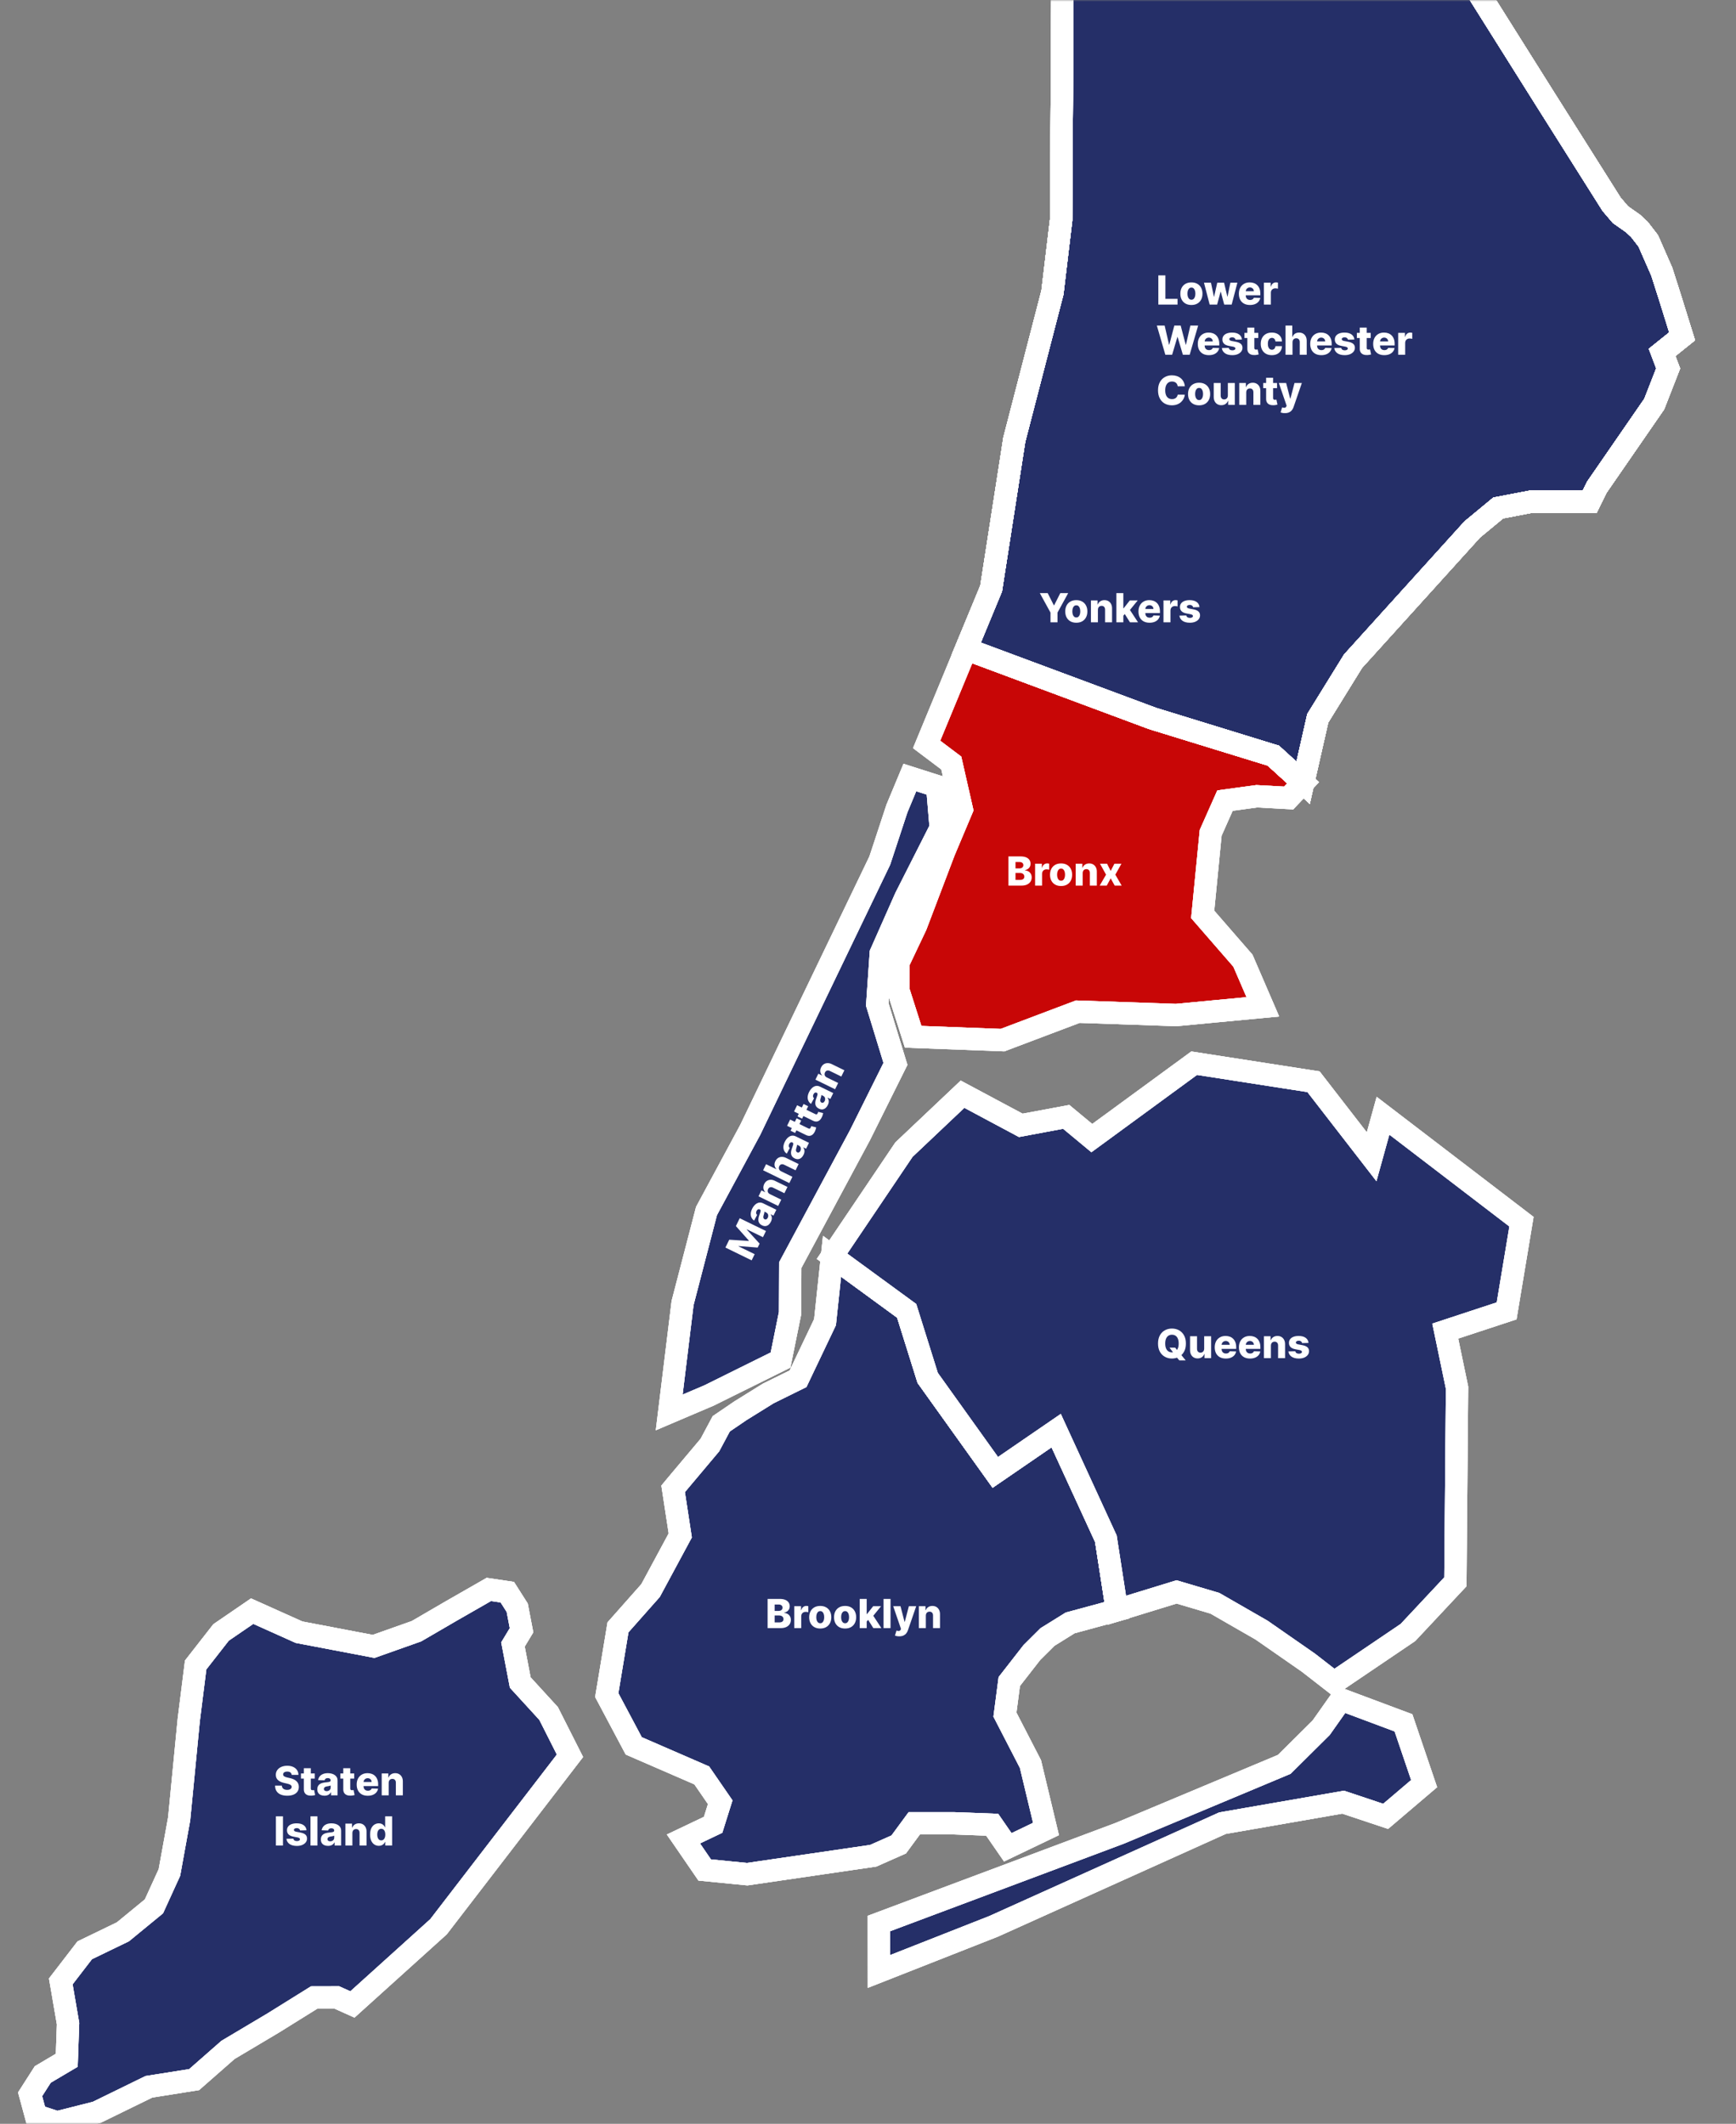 <svg xmlns="http://www.w3.org/2000/svg" width="519" height="635" viewBox="0 0 519 635" fill="none"><rect x="0" y="0" width="519" height="635" fill="#808080" stroke="none"/><mask id="mask0_5_185" style="mask-type:alpha" maskUnits="userSpaceOnUse" x="0" y="0" width="519" height="635"><rect width="519" height="635" fill="#D9D9D9"></rect></mask><g mask="url(#mask0_5_185)"><path d="M202.158 444.04L212.239 432.043L215.625 425.703L221.385 421.782L229.678 416.631L238.585 412.234L246.652 395.303L248.745 375.606L271.065 391.922L277.345 411.972L297.558 440.219L315.758 427.73L330.611 460.044L333.932 481.434L319.945 485.224L313.158 489.442L308.492 494.083L301.732 502.759L300.439 512.654L308.065 527.43L312.718 546.846L301.292 552.324L296.625 545.57L285.198 545.144L273.332 545.143L268.678 551.472L261.052 554.848L223.385 560.356L210.678 559.103L204.318 549.826L213.198 545.596L215.318 538.842L209.798 530.824L189.465 521.992L181.398 506.814L184.758 486.547L194.492 475.556L203.372 459.08L201.239 445.148L202.158 444.04Z" fill="#252F68"></path><path d="M202.158 444.04L212.239 432.043L215.625 425.703L221.385 421.782L229.678 416.631L238.585 412.234L246.652 395.303L248.745 375.606L271.065 391.922L277.345 411.972L297.558 440.219L315.758 427.73L330.611 460.044L333.932 481.434L319.945 485.224L313.158 489.442L308.492 494.083L301.732 502.759L300.439 512.654L308.065 527.43L312.718 546.846L301.292 552.324L296.625 545.57L285.198 545.144L273.332 545.143L268.678 551.472L261.052 554.848L223.385 560.356L210.678 559.103L204.318 549.826L213.198 545.596L215.318 538.842L209.798 530.824L189.465 521.992L181.398 506.814L184.758 486.547L194.492 475.556L203.372 459.08L201.239 445.148L202.158 444.04Z" fill="#252F68"></path><path d="M202.158 444.04L212.239 432.043L215.625 425.703L221.385 421.782L229.678 416.631L238.585 412.234L246.652 395.303L248.745 375.606L271.065 391.922L277.345 411.972L297.558 440.219L315.758 427.73L330.611 460.044L333.932 481.434L319.945 485.224L313.158 489.442L308.492 494.083L301.732 502.759L300.439 512.654L308.065 527.43L312.718 546.846L301.292 552.324L296.625 545.57L285.198 545.144L273.332 545.143L268.678 551.472L261.052 554.848L223.385 560.356L210.678 559.103L204.318 549.826L213.198 545.596L215.318 538.842L209.798 530.824L189.465 521.992L181.398 506.814L184.758 486.547L194.492 475.556L203.372 459.08L201.239 445.148L202.158 444.04Z" fill="#252F68"></path><path d="M202.158 444.04L212.239 432.043L215.625 425.703L221.385 421.782L229.678 416.631L238.585 412.234L246.652 395.303L248.745 375.606L271.065 391.922L277.345 411.972L297.558 440.219L315.758 427.73L330.611 460.044L333.932 481.434L319.945 485.224L313.158 489.442L308.492 494.083L301.732 502.759L300.439 512.654L308.065 527.43L312.718 546.846L301.292 552.324L296.625 545.57L285.198 545.144L273.332 545.143L268.678 551.472L261.052 554.848L223.385 560.356L210.678 559.103L204.318 549.826L213.198 545.596L215.318 538.842L209.798 530.824L189.465 521.992L181.398 506.814L184.758 486.547L194.492 475.556L203.372 459.08L201.239 445.148L202.158 444.04Z" stroke="white" stroke-width="6.667" stroke-miterlimit="10"></path><path d="M202.158 444.04L212.239 432.043L215.625 425.703L221.385 421.782L229.678 416.631L238.585 412.234L246.652 395.303L248.745 375.606L271.065 391.922L277.345 411.972L297.558 440.219L315.758 427.73L330.611 460.044L333.932 481.434L319.945 485.224L313.158 489.442L308.492 494.083L301.732 502.759L300.439 512.654L308.065 527.43L312.718 546.846L301.292 552.324L296.625 545.57L285.198 545.144L273.332 545.143L268.678 551.472L261.052 554.848L223.385 560.356L210.678 559.103L204.318 549.826L213.198 545.596L215.318 538.842L209.798 530.824L189.465 521.992L181.398 506.814L184.758 486.547L194.492 475.556L203.372 459.08L201.239 445.148L202.158 444.04Z" stroke="white" stroke-width="6.667" stroke-miterlimit="10"></path><path d="M202.158 444.04L212.239 432.043L215.625 425.703L221.385 421.782L229.678 416.631L238.585 412.234L246.652 395.303L248.745 375.606L271.065 391.922L277.345 411.972L297.558 440.219L315.758 427.73L330.611 460.044L333.932 481.434L319.945 485.224L313.158 489.442L308.492 494.083L301.732 502.759L300.439 512.654L308.065 527.43L312.718 546.846L301.292 552.324L296.625 545.57L285.198 545.144L273.332 545.143L268.678 551.472L261.052 554.848L223.385 560.356L210.678 559.103L204.318 549.826L213.198 545.596L215.318 538.842L209.798 530.824L189.465 521.992L181.398 506.814L184.758 486.547L194.492 475.556L203.372 459.08L201.239 445.148L202.158 444.04Z" stroke="white" stroke-width="6.667" stroke-miterlimit="10"></path><path d="M414.253 543.07L401.546 538.83L365.479 545.104L297.053 575.952L262.773 589.45L262.76 575.104L334.76 548.132L383.946 527.522L394.986 516.565L400.933 508.132L419.586 515.104L425.76 533.28L414.253 543.07ZM287.76 327.153L305.173 336.465L318.76 333.932L326.413 340.28L357.013 317.88L392.693 323.425L410.066 345.861L413.466 333.585L454.866 365.273L450.426 391.941L432.079 397.978L435.6 414.9L435.106 472.94L420.92 488.096L398.813 503.061L391.186 497.133L377.186 487.397L363.2 479.354L351.746 475.962L333.933 481.434L330.613 460.045L315.76 427.73L297.56 440.22L277.346 411.973L271.066 391.922L248.746 375.606L270.253 343.721L287.76 327.153Z" fill="#252F68"></path><path d="M414.253 543.07L401.546 538.83L365.479 545.104L297.053 575.952L262.773 589.45L262.76 575.104L334.76 548.132L383.946 527.522L394.986 516.565L400.933 508.132L419.586 515.104L425.76 533.28L414.253 543.07ZM287.76 327.153L305.173 336.465L318.76 333.932L326.413 340.28L357.013 317.88L392.693 323.425L410.066 345.861L413.466 333.585L454.866 365.273L450.426 391.941L432.079 397.978L435.6 414.9L435.106 472.94L420.92 488.096L398.813 503.061L391.186 497.133L377.186 487.397L363.2 479.354L351.746 475.962L333.933 481.434L330.613 460.045L315.76 427.73L297.56 440.22L277.346 411.973L271.066 391.922L248.746 375.606L270.253 343.721L287.76 327.153Z" fill="#252F68"></path><path d="M414.253 543.07L401.546 538.83L365.479 545.104L297.053 575.952L262.773 589.45L262.76 575.104L334.76 548.132L383.946 527.522L394.986 516.565L400.933 508.132L419.586 515.104L425.76 533.28L414.253 543.07ZM287.76 327.153L305.173 336.465L318.76 333.932L326.413 340.28L357.013 317.88L392.693 323.425L410.066 345.861L413.466 333.585L454.866 365.273L450.426 391.941L432.079 397.978L435.6 414.9L435.107 472.94L420.92 488.096L398.813 503.061L391.186 497.133L377.186 487.397L363.2 479.354L351.746 475.962L333.933 481.434L330.613 460.045L315.76 427.73L297.56 440.22L277.346 411.973L271.066 391.922L248.746 375.606L270.253 343.721L287.76 327.153Z" fill="#252F68"></path><path d="M414.253 543.07L401.546 538.83L365.479 545.104L297.053 575.952L262.773 589.45L262.76 575.104L334.76 548.132L383.946 527.522L394.986 516.565L400.933 508.132L419.586 515.104L425.76 533.28L414.253 543.07ZM287.76 327.153L305.173 336.465L318.76 333.932L326.413 340.28L357.013 317.88L392.693 323.425L410.066 345.861L413.466 333.585L454.866 365.273L450.426 391.941L432.079 397.978L435.6 414.9L435.106 472.94L420.92 488.096L398.813 503.061L391.186 497.133L377.186 487.397L363.2 479.354L351.746 475.962L333.933 481.434L330.613 460.045L315.76 427.73L297.56 440.22L277.346 411.973L271.066 391.922L248.746 375.606L270.253 343.721L287.76 327.153Z" stroke="white" stroke-width="6.667" stroke-miterlimit="10"></path><path d="M414.253 543.07L401.546 538.83L365.479 545.104L297.053 575.952L262.773 589.45L262.76 575.104L334.76 548.132L383.946 527.522L394.986 516.565L400.933 508.132L419.586 515.104L425.76 533.28L414.253 543.07ZM287.76 327.153L305.173 336.465L318.76 333.932L326.413 340.28L357.013 317.88L392.693 323.425L410.066 345.861L413.466 333.585L454.866 365.273L450.426 391.941L432.079 397.978L435.6 414.9L435.106 472.94L420.92 488.096L398.813 503.061L391.186 497.133L377.186 487.397L363.2 479.354L351.746 475.962L333.933 481.434L330.613 460.045L315.76 427.73L297.56 440.22L277.346 411.973L271.066 391.922L248.746 375.606L270.253 343.721L287.76 327.153Z" stroke="white" stroke-width="6.667" stroke-miterlimit="10"></path><path d="M414.253 543.07L401.546 538.83L365.479 545.104L297.053 575.952L262.773 589.45L262.76 575.104L334.76 548.132L383.946 527.522L394.986 516.565L400.933 508.132L419.586 515.104L425.76 533.28L414.253 543.07ZM287.76 327.153L305.173 336.465L318.76 333.932L326.413 340.28L357.013 317.88L392.693 323.425L410.066 345.861L413.466 333.585L454.866 365.273L450.426 391.941L432.079 397.978L435.6 414.9L435.106 472.94L420.92 488.096L398.813 503.061L391.186 497.133L377.186 487.397L363.2 479.354L351.746 475.962L333.933 481.434L330.613 460.045L315.76 427.73L297.56 440.22L277.346 411.973L271.066 391.922L248.746 375.606L270.253 343.721L287.76 327.153Z" stroke="white" stroke-width="6.667" stroke-miterlimit="10"></path><path d="M111.693 492.253L124.507 487.713L134.986 481.615L146.146 475.219L151.667 476.042L154.627 480.689L155.92 487.427L153.36 491.677L155.533 503.046L164.013 512.314L170.4 524.959L131.107 576.066L105.36 599.309L100.693 597.211L93.92 597.227L81.68 604.849L68.16 612.895L58.04 621.777L44.52 623.926L28.893 631.567L17.053 634.561L10.707 632.481L9 626.162L12.787 620.241L19.96 615.995L20.346 605.047L18.173 592.415L25.333 583.114L36.746 577.591L46.027 569.973L50.653 559.839L53.56 543.809L56.427 514.271L58.493 497.806L66.093 488.074L75.386 481.711L89.4 488.003L111.693 492.253Z" fill="#252F68"></path><path d="M111.693 492.253L124.507 487.713L134.986 481.615L146.146 475.219L151.667 476.042L154.627 480.689L155.92 487.427L153.36 491.677L155.533 503.046L164.013 512.314L170.4 524.959L131.107 576.066L105.36 599.309L100.693 597.211L93.92 597.227L81.68 604.849L68.16 612.895L58.04 621.777L44.52 623.926L28.893 631.567L17.053 634.561L10.707 632.481L9 626.162L12.787 620.241L19.96 615.995L20.346 605.047L18.173 592.415L25.333 583.114L36.746 577.591L46.027 569.973L50.653 559.839L53.56 543.809L56.427 514.271L58.493 497.806L66.093 488.074L75.386 481.711L89.4 488.003L111.693 492.253Z" fill="#252F68"></path><path d="M111.693 492.253L124.507 487.713L134.986 481.615L146.146 475.219L151.667 476.042L154.627 480.689L155.92 487.427L153.36 491.677L155.533 503.046L164.013 512.314L170.4 524.959L131.107 576.066L105.36 599.309L100.693 597.211L93.92 597.227L81.68 604.849L68.16 612.895L58.04 621.777L44.52 623.926L28.893 631.567L17.053 634.561L10.707 632.481L9 626.162L12.787 620.241L19.96 615.995L20.346 605.047L18.173 592.415L25.333 583.114L36.746 577.591L46.027 569.973L50.653 559.839L53.56 543.809L56.427 514.271L58.493 497.806L66.093 488.074L75.386 481.711L89.4 488.003L111.693 492.253Z" fill="#252F68"></path><path d="M87.204 530.673C87.176 530.361 87.049 530.118 86.825 529.945C86.603 529.769 86.286 529.68 85.874 529.68C85.602 529.68 85.374 529.716 85.193 529.787C85.011 529.858 84.874 529.956 84.784 530.081C84.693 530.203 84.646 530.344 84.643 530.503C84.637 530.634 84.663 530.749 84.72 530.848C84.779 530.948 84.865 531.036 84.975 531.112C85.089 531.186 85.225 531.252 85.384 531.308C85.543 531.365 85.722 531.415 85.921 531.457L86.671 531.628C87.103 531.722 87.484 531.847 87.813 532.003C88.146 532.159 88.424 532.345 88.649 532.561C88.876 532.777 89.048 533.026 89.164 533.307C89.281 533.588 89.34 533.903 89.343 534.253C89.34 534.804 89.201 535.277 88.926 535.672C88.65 536.067 88.254 536.369 87.737 536.58C87.222 536.79 86.602 536.895 85.874 536.895C85.144 536.895 84.508 536.786 83.965 536.567C83.423 536.348 83.001 536.016 82.7 535.57C82.399 535.124 82.244 534.56 82.235 533.878H84.255C84.272 534.159 84.347 534.394 84.481 534.581C84.615 534.769 84.798 534.911 85.031 535.007C85.266 535.104 85.539 535.152 85.849 535.152C86.133 535.152 86.374 535.114 86.573 535.037C86.775 534.96 86.93 534.854 87.038 534.717C87.146 534.581 87.201 534.425 87.204 534.249C87.201 534.084 87.15 533.943 87.051 533.827C86.951 533.707 86.798 533.605 86.59 533.52C86.386 533.432 86.124 533.351 85.806 533.277L84.894 533.064C84.139 532.891 83.543 532.611 83.109 532.225C82.674 531.835 82.458 531.31 82.461 530.648C82.458 530.108 82.603 529.635 82.896 529.229C83.188 528.823 83.593 528.506 84.11 528.278C84.627 528.051 85.217 527.938 85.879 527.938C86.555 527.938 87.141 528.053 87.639 528.283C88.139 528.51 88.526 528.83 88.802 529.242C89.078 529.653 89.218 530.131 89.224 530.673H87.204ZM94.103 530.239V531.773H89.974V530.239H94.103ZM90.839 528.671H92.923V534.726C92.923 534.854 92.943 534.957 92.982 535.037C93.025 535.114 93.086 535.169 93.166 535.203C93.245 535.234 93.34 535.25 93.451 535.25C93.531 535.25 93.615 535.243 93.703 535.229C93.793 535.212 93.862 535.198 93.907 535.186L94.222 536.69C94.123 536.719 93.982 536.754 93.801 536.797C93.622 536.84 93.407 536.867 93.157 536.878C92.668 536.901 92.249 536.844 91.9 536.707C91.553 536.568 91.288 536.352 91.103 536.06C90.921 535.767 90.833 535.399 90.839 534.956V528.671ZM97.011 536.895C96.594 536.895 96.223 536.825 95.899 536.686C95.578 536.544 95.324 536.331 95.136 536.047C94.952 535.76 94.86 535.401 94.86 534.969C94.86 534.605 94.924 534.298 95.051 534.048C95.179 533.798 95.355 533.595 95.58 533.439C95.804 533.283 96.063 533.165 96.355 533.085C96.648 533.003 96.96 532.948 97.293 532.919C97.665 532.885 97.965 532.85 98.192 532.813C98.419 532.773 98.584 532.717 98.686 532.646C98.791 532.573 98.844 532.469 98.844 532.335V532.314C98.844 532.095 98.769 531.926 98.618 531.807C98.468 531.688 98.264 531.628 98.009 531.628C97.733 531.628 97.511 531.688 97.344 531.807C97.176 531.926 97.07 532.091 97.024 532.301L95.103 532.233C95.159 531.835 95.306 531.48 95.541 531.168C95.78 530.852 96.107 530.605 96.522 530.426C96.939 530.244 97.441 530.153 98.026 530.153C98.443 530.153 98.828 530.203 99.181 530.303C99.533 530.399 99.84 530.541 100.101 530.729C100.362 530.913 100.564 531.141 100.706 531.411C100.851 531.68 100.923 531.989 100.923 532.335V536.784H98.963V535.872H98.912C98.796 536.094 98.647 536.281 98.465 536.435C98.286 536.588 98.074 536.703 97.83 536.78C97.588 536.857 97.316 536.895 97.011 536.895ZM97.655 535.531C97.879 535.531 98.081 535.486 98.26 535.395C98.442 535.304 98.587 535.179 98.695 535.02C98.803 534.858 98.857 534.671 98.857 534.457V533.835C98.797 533.867 98.725 533.895 98.639 533.921C98.557 533.946 98.466 533.97 98.367 533.993C98.267 534.016 98.165 534.036 98.06 534.053C97.955 534.07 97.854 534.085 97.757 534.1C97.561 534.131 97.394 534.179 97.254 534.244C97.118 534.31 97.013 534.395 96.939 534.5C96.868 534.602 96.833 534.725 96.833 534.867C96.833 535.082 96.909 535.247 97.063 535.361C97.219 535.475 97.416 535.531 97.655 535.531ZM105.892 530.239V531.773H101.763V530.239H105.892ZM102.628 528.671H104.712V534.726C104.712 534.854 104.732 534.957 104.771 535.037C104.814 535.114 104.875 535.169 104.955 535.203C105.034 535.234 105.129 535.25 105.24 535.25C105.32 535.25 105.404 535.243 105.492 535.229C105.583 535.212 105.651 535.198 105.696 535.186L106.012 536.69C105.912 536.719 105.771 536.754 105.59 536.797C105.411 536.84 105.196 536.867 104.946 536.878C104.458 536.901 104.039 536.844 103.689 536.707C103.343 536.568 103.077 536.352 102.892 536.06C102.71 535.767 102.622 535.399 102.628 534.956V528.671ZM109.945 536.908C109.26 536.908 108.669 536.773 108.172 536.503C107.678 536.23 107.297 535.842 107.03 535.34C106.766 534.834 106.634 534.233 106.634 533.537C106.634 532.861 106.767 532.27 107.034 531.764C107.301 531.256 107.678 530.861 108.164 530.58C108.649 530.296 109.222 530.153 109.881 530.153C110.347 530.153 110.773 530.226 111.159 530.371C111.546 530.516 111.879 530.73 112.161 531.014C112.442 531.298 112.661 531.649 112.817 532.067C112.973 532.482 113.051 532.957 113.051 533.494V534.014H107.362V532.804H111.112C111.11 532.582 111.057 532.385 110.955 532.212C110.852 532.038 110.712 531.903 110.533 531.807C110.357 531.707 110.154 531.658 109.923 531.658C109.691 531.658 109.482 531.71 109.297 531.815C109.112 531.918 108.966 532.058 108.858 532.237C108.75 532.413 108.693 532.614 108.688 532.838V534.07C108.688 534.337 108.74 534.571 108.845 534.773C108.95 534.972 109.1 535.127 109.293 535.237C109.486 535.348 109.716 535.403 109.983 535.403C110.168 535.403 110.335 535.378 110.486 535.327C110.637 535.276 110.766 535.2 110.874 535.101C110.982 535.002 111.063 534.879 111.117 534.734L113.03 534.79C112.95 535.219 112.776 535.592 112.506 535.911C112.239 536.226 111.888 536.472 111.453 536.648C111.019 536.821 110.516 536.908 109.945 536.908ZM116.199 533.051V536.784H114.116V530.239H116.097V531.44H116.17C116.314 531.04 116.562 530.726 116.911 530.499C117.26 530.269 117.677 530.153 118.16 530.153C118.62 530.153 119.019 530.257 119.357 530.465C119.698 530.669 119.962 530.956 120.15 531.325C120.34 531.692 120.434 532.121 120.431 532.612V536.784H118.347V533.021C118.35 532.658 118.258 532.374 118.07 532.169C117.885 531.965 117.628 531.862 117.299 531.862C117.08 531.862 116.887 531.911 116.719 532.007C116.555 532.101 116.427 532.236 116.336 532.412C116.248 532.588 116.202 532.801 116.199 533.051ZM84.596 543.057V551.784H82.487V543.057H84.596ZM91.635 547.237L89.721 547.288C89.701 547.152 89.647 547.031 89.559 546.926C89.471 546.818 89.356 546.734 89.214 546.675C89.075 546.612 88.913 546.581 88.728 546.581C88.487 546.581 88.281 546.629 88.111 546.726C87.943 546.823 87.861 546.953 87.864 547.118C87.861 547.246 87.912 547.357 88.017 547.45C88.125 547.544 88.317 547.619 88.592 547.676L89.853 547.915C90.507 548.04 90.993 548.247 91.311 548.537C91.632 548.827 91.794 549.21 91.797 549.688C91.794 550.136 91.66 550.527 91.396 550.859C91.135 551.192 90.777 551.45 90.322 551.635C89.868 551.817 89.348 551.908 88.763 551.908C87.828 551.908 87.091 551.716 86.551 551.332C86.014 550.946 85.707 550.429 85.63 549.781L87.689 549.73C87.734 549.969 87.852 550.151 88.042 550.276C88.233 550.401 88.476 550.463 88.771 550.463C89.038 550.463 89.255 550.413 89.423 550.314C89.591 550.215 89.676 550.082 89.679 549.918C89.676 549.77 89.611 549.652 89.483 549.564C89.355 549.473 89.155 549.402 88.882 549.351L87.74 549.134C87.084 549.014 86.595 548.794 86.274 548.473C85.953 548.149 85.794 547.737 85.797 547.237C85.794 546.8 85.91 546.426 86.146 546.117C86.382 545.804 86.717 545.565 87.152 545.401C87.587 545.236 88.099 545.153 88.69 545.153C89.576 545.153 90.275 545.34 90.787 545.712C91.298 546.081 91.581 546.59 91.635 547.237ZM94.906 543.057V551.784H92.823V543.057H94.906ZM98.078 551.895C97.66 551.895 97.29 551.825 96.966 551.686C96.645 551.544 96.39 551.331 96.203 551.047C96.018 550.76 95.926 550.401 95.926 549.969C95.926 549.605 95.99 549.298 96.118 549.048C96.246 548.798 96.422 548.595 96.646 548.439C96.871 548.283 97.129 548.165 97.422 548.085C97.714 548.003 98.027 547.948 98.359 547.919C98.731 547.885 99.031 547.85 99.258 547.813C99.486 547.773 99.65 547.717 99.753 547.646C99.858 547.573 99.91 547.469 99.91 547.335V547.314C99.91 547.095 99.835 546.926 99.684 546.807C99.534 546.688 99.331 546.628 99.075 546.628C98.799 546.628 98.578 546.688 98.41 546.807C98.243 546.926 98.136 547.091 98.091 547.301L96.169 547.233C96.226 546.835 96.372 546.48 96.608 546.168C96.846 545.852 97.173 545.605 97.588 545.426C98.005 545.244 98.507 545.153 99.092 545.153C99.51 545.153 99.895 545.203 100.247 545.303C100.599 545.399 100.906 545.541 101.167 545.729C101.429 545.913 101.631 546.141 101.773 546.411C101.917 546.68 101.99 546.989 101.99 547.335V551.784H100.03V550.872H99.978C99.862 551.094 99.713 551.281 99.531 551.435C99.352 551.588 99.14 551.703 98.896 551.78C98.655 551.857 98.382 551.895 98.078 551.895ZM98.721 550.531C98.946 550.531 99.147 550.486 99.326 550.395C99.508 550.304 99.653 550.179 99.761 550.02C99.869 549.858 99.923 549.671 99.923 549.457V548.835C99.864 548.867 99.791 548.895 99.706 548.921C99.623 548.946 99.532 548.97 99.433 548.993C99.334 549.016 99.231 549.036 99.126 549.053C99.021 549.07 98.92 549.085 98.824 549.1C98.628 549.131 98.46 549.179 98.321 549.244C98.184 549.31 98.079 549.395 98.005 549.5C97.934 549.602 97.899 549.725 97.899 549.867C97.899 550.082 97.976 550.247 98.129 550.361C98.285 550.475 98.483 550.531 98.721 550.531ZM105.348 548.051V551.784H103.264V545.239H105.246V546.44H105.318C105.463 546.04 105.71 545.726 106.059 545.499C106.409 545.269 106.825 545.153 107.308 545.153C107.768 545.153 108.167 545.257 108.506 545.465C108.846 545.669 109.111 545.956 109.298 546.325C109.488 546.692 109.582 547.121 109.579 547.612V551.784H107.496V548.021C107.498 547.658 107.406 547.374 107.219 547.169C107.034 546.965 106.777 546.862 106.447 546.862C106.229 546.862 106.035 546.911 105.868 547.007C105.703 547.101 105.575 547.236 105.484 547.412C105.396 547.588 105.351 547.801 105.348 548.051ZM113.26 551.878C112.777 551.878 112.338 551.753 111.943 551.503C111.548 551.253 111.233 550.878 110.997 550.378C110.762 549.878 110.644 549.257 110.644 548.516C110.644 547.746 110.766 547.112 111.01 546.615C111.254 546.118 111.574 545.75 111.969 545.511C112.367 545.273 112.794 545.153 113.252 545.153C113.595 545.153 113.889 545.213 114.134 545.332C114.378 545.449 114.58 545.6 114.739 545.784C114.898 545.969 115.019 546.161 115.101 546.359H115.144V543.057H117.227V551.784H115.165V550.723H115.101C115.013 550.925 114.888 551.114 114.726 551.29C114.564 551.466 114.361 551.608 114.117 551.716C113.875 551.824 113.59 551.878 113.26 551.878ZM113.985 550.254C114.237 550.254 114.453 550.183 114.632 550.041C114.811 549.896 114.949 549.693 115.046 549.432C115.142 549.171 115.191 548.864 115.191 548.511C115.191 548.153 115.142 547.845 115.046 547.587C114.952 547.328 114.814 547.129 114.632 546.99C114.453 546.851 114.237 546.781 113.985 546.781C113.726 546.781 113.507 546.852 113.328 546.994C113.149 547.136 113.013 547.337 112.919 547.595C112.828 547.854 112.783 548.159 112.783 548.511C112.783 548.864 112.83 549.171 112.923 549.432C113.017 549.693 113.152 549.896 113.328 550.041C113.507 550.183 113.726 550.254 113.985 550.254Z" fill="white"></path><path d="M229.487 486.784V478.057H233.126C233.779 478.057 234.326 478.149 234.767 478.334C235.21 478.519 235.542 478.777 235.764 479.109C235.988 479.442 236.1 479.827 236.1 480.264C236.1 480.597 236.031 480.894 235.892 481.155C235.752 481.413 235.561 481.628 235.316 481.798C235.072 481.969 234.789 482.088 234.468 482.156V482.242C234.82 482.259 235.146 482.354 235.444 482.527C235.745 482.7 235.987 482.942 236.169 483.252C236.35 483.558 236.441 483.922 236.441 484.342C236.441 484.811 236.322 485.23 236.083 485.6C235.845 485.966 235.499 486.256 235.048 486.469C234.596 486.679 234.048 486.784 233.403 486.784H229.487ZM231.596 485.084H232.9C233.357 485.084 233.694 484.997 233.91 484.824C234.129 484.651 234.238 484.409 234.238 484.1C234.238 483.875 234.186 483.682 234.08 483.52C233.975 483.355 233.826 483.229 233.633 483.141C233.44 483.05 233.208 483.004 232.938 483.004H231.596V485.084ZM231.596 481.645H232.764C232.994 481.645 233.198 481.607 233.377 481.53C233.556 481.453 233.695 481.342 233.795 481.198C233.897 481.053 233.948 480.878 233.948 480.673C233.948 480.381 233.845 480.151 233.637 479.983C233.43 479.815 233.15 479.732 232.798 479.732H231.596V481.645ZM237.455 486.784V480.239H239.48V481.432H239.548C239.667 481 239.862 480.679 240.132 480.469C240.401 480.256 240.715 480.149 241.073 480.149C241.17 480.149 241.269 480.156 241.372 480.171C241.474 480.182 241.569 480.2 241.657 480.226V482.037C241.558 482.003 241.427 481.976 241.265 481.956C241.106 481.936 240.964 481.926 240.839 481.926C240.592 481.926 240.369 481.982 240.17 482.092C239.974 482.2 239.819 482.352 239.705 482.548C239.595 482.742 239.539 482.969 239.539 483.23V486.784H237.455ZM245.222 486.908C244.534 486.908 243.943 486.767 243.449 486.486C242.958 486.202 242.578 485.807 242.311 485.301C242.047 484.793 241.915 484.203 241.915 483.533C241.915 482.859 242.047 482.27 242.311 481.764C242.578 481.256 242.958 480.861 243.449 480.58C243.943 480.296 244.534 480.153 245.222 480.153C245.909 480.153 246.499 480.296 246.99 480.58C247.485 480.861 247.864 481.256 248.128 481.764C248.395 482.27 248.529 482.859 248.529 483.533C248.529 484.203 248.395 484.793 248.128 485.301C247.864 485.807 247.485 486.202 246.99 486.486C246.499 486.767 245.909 486.908 245.222 486.908ZM245.235 485.335C245.485 485.335 245.696 485.259 245.869 485.105C246.043 484.952 246.175 484.739 246.266 484.466C246.36 484.193 246.406 483.878 246.406 483.52C246.406 483.156 246.36 482.838 246.266 482.565C246.175 482.293 246.043 482.08 245.869 481.926C245.696 481.773 245.485 481.696 245.235 481.696C244.976 481.696 244.757 481.773 244.578 481.926C244.402 482.08 244.267 482.293 244.173 482.565C244.083 482.838 244.037 483.156 244.037 483.52C244.037 483.878 244.083 484.193 244.173 484.466C244.267 484.739 244.402 484.952 244.578 485.105C244.757 485.259 244.976 485.335 245.235 485.335ZM252.651 486.908C251.964 486.908 251.373 486.767 250.879 486.486C250.387 486.202 250.008 485.807 249.741 485.301C249.477 484.793 249.345 484.203 249.345 483.533C249.345 482.859 249.477 482.27 249.741 481.764C250.008 481.256 250.387 480.861 250.879 480.58C251.373 480.296 251.964 480.153 252.651 480.153C253.339 480.153 253.928 480.296 254.42 480.58C254.914 480.861 255.294 481.256 255.558 481.764C255.825 482.27 255.958 482.859 255.958 483.533C255.958 484.203 255.825 484.793 255.558 485.301C255.294 485.807 254.914 486.202 254.42 486.486C253.928 486.767 253.339 486.908 252.651 486.908ZM252.664 485.335C252.914 485.335 253.126 485.259 253.299 485.105C253.472 484.952 253.605 484.739 253.695 484.466C253.789 484.193 253.836 483.878 253.836 483.52C253.836 483.156 253.789 482.838 253.695 482.565C253.605 482.293 253.472 482.08 253.299 481.926C253.126 481.773 252.914 481.696 252.664 481.696C252.406 481.696 252.187 481.773 252.008 481.926C251.832 482.08 251.697 482.293 251.603 482.565C251.512 482.838 251.467 483.156 251.467 483.52C251.467 483.878 251.512 484.193 251.603 484.466C251.697 484.739 251.832 484.952 252.008 485.105C252.187 485.259 252.406 485.335 252.664 485.335ZM258.905 485.067L258.914 482.582H259.203L261.044 480.239H263.405L260.669 483.597H260.119L258.905 485.067ZM257.026 486.784V478.057H259.11V486.784H257.026ZM261.091 486.784L259.378 484.065L260.75 482.587L263.499 486.784H261.091ZM266.235 478.057V486.784H264.151V478.057H266.235ZM268.835 489.239C268.585 489.239 268.349 489.219 268.128 489.179C267.906 489.142 267.716 489.092 267.557 489.03L268.017 487.517C268.221 487.585 268.406 487.625 268.571 487.636C268.738 487.648 268.882 487.621 269.001 487.555C269.123 487.493 269.217 487.381 269.282 487.219L269.363 487.023L267.037 480.239H269.219L270.425 484.909H270.493L271.716 480.239H273.91L271.443 487.411C271.324 487.769 271.155 488.084 270.936 488.357C270.72 488.632 270.44 488.848 270.096 489.004C269.756 489.161 269.335 489.239 268.835 489.239ZM276.793 483.051V486.784H274.709V480.239H276.691V481.44H276.763C276.908 481.04 277.155 480.726 277.505 480.499C277.854 480.269 278.27 480.153 278.753 480.153C279.214 480.153 279.613 480.257 279.951 480.465C280.292 480.669 280.556 480.956 280.743 481.325C280.934 481.692 281.028 482.121 281.025 482.612V486.784H278.941V483.021C278.944 482.658 278.851 482.374 278.664 482.169C278.479 481.965 278.222 481.862 277.893 481.862C277.674 481.862 277.481 481.911 277.313 482.007C277.148 482.101 277.02 482.236 276.93 482.412C276.841 482.588 276.796 482.801 276.793 483.051Z" fill="white"></path><path d="M349.638 402.928H351.342L352.067 403.853L353.017 404.944L354.479 406.746H352.57L351.547 405.523L350.942 404.654L349.638 402.928ZM354.538 401.701C354.538 402.661 354.354 403.475 353.984 404.143C353.615 404.81 353.115 405.317 352.484 405.664C351.857 406.01 351.152 406.184 350.371 406.184C349.587 406.184 348.881 406.009 348.253 405.66C347.625 405.31 347.126 404.803 346.757 404.138C346.391 403.471 346.207 402.658 346.207 401.701C346.207 400.741 346.391 399.927 346.757 399.259C347.126 398.591 347.625 398.084 348.253 397.738C348.881 397.391 349.587 397.218 350.371 397.218C351.152 397.218 351.857 397.391 352.484 397.738C353.115 398.084 353.615 398.591 353.984 399.259C354.354 399.927 354.538 400.741 354.538 401.701ZM352.382 401.701C352.382 401.133 352.301 400.653 352.139 400.26C351.98 399.868 351.75 399.572 351.449 399.37C351.151 399.168 350.791 399.067 350.371 399.067C349.953 399.067 349.594 399.168 349.293 399.37C348.991 399.572 348.76 399.868 348.598 400.26C348.439 400.653 348.359 401.133 348.359 401.701C348.359 402.269 348.439 402.749 348.598 403.141C348.76 403.533 348.991 403.83 349.293 404.032C349.594 404.233 349.953 404.334 350.371 404.334C350.791 404.334 351.151 404.233 351.449 404.032C351.75 403.83 351.98 403.533 352.139 403.141C352.301 402.749 352.382 402.269 352.382 401.701ZM360.005 403.239V399.519H362.084V406.064H360.098V404.846H360.03C359.885 405.246 359.638 405.564 359.289 405.8C358.942 406.033 358.523 406.15 358.032 406.15C357.586 406.15 357.194 406.047 356.855 405.843C356.517 405.638 356.255 405.353 356.067 404.986C355.88 404.617 355.784 404.185 355.782 403.691V399.519H357.865V403.282C357.868 403.637 357.962 403.917 358.147 404.121C358.331 404.326 358.583 404.428 358.901 404.428C359.108 404.428 359.294 404.383 359.459 404.292C359.627 404.198 359.759 404.063 359.855 403.887C359.955 403.708 360.005 403.492 360.005 403.239ZM366.47 406.188C365.786 406.188 365.195 406.053 364.697 405.783C364.203 405.51 363.822 405.123 363.555 404.62C363.291 404.114 363.159 403.513 363.159 402.817C363.159 402.141 363.293 401.55 363.56 401.045C363.827 400.536 364.203 400.141 364.689 399.86C365.175 399.576 365.747 399.434 366.406 399.434C366.872 399.434 367.298 399.506 367.685 399.651C368.071 399.796 368.405 400.01 368.686 400.295C368.967 400.579 369.186 400.93 369.342 401.347C369.499 401.762 369.577 402.238 369.577 402.775V403.295H363.888V402.084H367.638C367.635 401.863 367.582 401.665 367.48 401.492C367.378 401.319 367.237 401.184 367.058 401.087C366.882 400.988 366.679 400.938 366.449 400.938C366.216 400.938 366.007 400.991 365.822 401.096C365.638 401.198 365.491 401.339 365.384 401.518C365.276 401.694 365.219 401.894 365.213 402.118V403.35C365.213 403.617 365.266 403.851 365.371 404.053C365.476 404.252 365.625 404.407 365.818 404.518C366.011 404.628 366.241 404.684 366.509 404.684C366.693 404.684 366.861 404.658 367.011 404.607C367.162 404.556 367.291 404.481 367.399 404.381C367.507 404.282 367.588 404.16 367.642 404.015L369.555 404.07C369.476 404.499 369.301 404.873 369.031 405.191C368.764 405.506 368.413 405.752 367.979 405.928C367.544 406.101 367.041 406.188 366.47 406.188ZM373.701 406.188C373.016 406.188 372.425 406.053 371.928 405.783C371.434 405.51 371.053 405.123 370.786 404.62C370.522 404.114 370.39 403.513 370.39 402.817C370.39 402.141 370.523 401.55 370.79 401.045C371.057 400.536 371.434 400.141 371.919 399.86C372.405 399.576 372.978 399.434 373.637 399.434C374.103 399.434 374.529 399.506 374.915 399.651C375.301 399.796 375.635 400.01 375.917 400.295C376.198 400.579 376.417 400.93 376.573 401.347C376.729 401.762 376.807 402.238 376.807 402.775V403.295H371.118V402.084H374.868C374.865 401.863 374.813 401.665 374.711 401.492C374.608 401.319 374.468 401.184 374.289 401.087C374.113 400.988 373.909 400.938 373.679 400.938C373.446 400.938 373.238 400.991 373.053 401.096C372.868 401.198 372.722 401.339 372.614 401.518C372.506 401.694 372.449 401.894 372.444 402.118V403.35C372.444 403.617 372.496 403.851 372.601 404.053C372.706 404.252 372.855 404.407 373.049 404.518C373.242 404.628 373.472 404.684 373.739 404.684C373.924 404.684 374.091 404.658 374.242 404.607C374.392 404.556 374.522 404.481 374.63 404.381C374.738 404.282 374.819 404.16 374.873 404.015L376.786 404.07C376.706 404.499 376.532 404.873 376.262 405.191C375.995 405.506 375.644 405.752 375.209 405.928C374.775 406.101 374.272 406.188 373.701 406.188ZM379.955 402.331V406.064H377.871V399.519H379.853V400.721H379.925C380.07 400.32 380.317 400.006 380.667 399.779C381.016 399.549 381.433 399.434 381.915 399.434C382.376 399.434 382.775 399.537 383.113 399.745C383.454 399.949 383.718 400.236 383.906 400.606C384.096 400.972 384.19 401.401 384.187 401.893V406.064H382.103V402.302C382.106 401.938 382.013 401.654 381.826 401.449C381.641 401.245 381.384 401.143 381.055 401.143C380.836 401.143 380.643 401.191 380.475 401.287C380.31 401.381 380.183 401.516 380.092 401.692C380.004 401.868 379.958 402.081 379.955 402.331ZM391.191 401.518L389.278 401.569C389.258 401.432 389.204 401.312 389.116 401.206C389.028 401.099 388.913 401.015 388.771 400.955C388.632 400.893 388.47 400.861 388.285 400.861C388.044 400.861 387.838 400.91 387.667 401.006C387.5 401.103 387.417 401.233 387.42 401.398C387.417 401.526 387.468 401.637 387.574 401.731C387.681 401.824 387.873 401.9 388.149 401.956L389.41 402.195C390.064 402.32 390.549 402.528 390.868 402.817C391.189 403.107 391.35 403.491 391.353 403.968C391.35 404.417 391.217 404.807 390.953 405.14C390.691 405.472 390.333 405.731 389.879 405.915C389.424 406.097 388.904 406.188 388.319 406.188C387.385 406.188 386.647 405.996 386.108 405.613C385.571 405.226 385.264 404.709 385.187 404.062L387.245 404.01C387.291 404.249 387.409 404.431 387.599 404.556C387.789 404.681 388.032 404.743 388.328 404.743C388.595 404.743 388.812 404.694 388.98 404.594C389.147 404.495 389.233 404.363 389.235 404.198C389.233 404.05 389.167 403.932 389.039 403.844C388.912 403.753 388.711 403.682 388.439 403.631L387.297 403.414C386.64 403.295 386.152 403.074 385.831 402.753C385.51 402.43 385.35 402.018 385.353 401.518C385.35 401.08 385.467 400.706 385.703 400.397C385.939 400.084 386.274 399.846 386.708 399.681C387.143 399.516 387.656 399.434 388.247 399.434C389.133 399.434 389.832 399.62 390.343 399.992C390.855 400.361 391.137 400.87 391.191 401.518Z" fill="white"></path><path d="M111.693 492.253L124.507 487.713L134.986 481.615L146.146 475.219L151.667 476.042L154.627 480.689L155.92 487.427L153.36 491.677L155.533 503.046L164.013 512.314L170.4 524.959L131.107 576.066L105.36 599.309L100.693 597.211L93.92 597.227L81.68 604.849L68.16 612.895L58.04 621.777L44.52 623.926L28.893 631.567L17.053 634.561L10.707 632.481L9 626.162L12.787 620.241L19.96 615.995L20.346 605.047L18.173 592.415L25.333 583.114L36.746 577.591L46.027 569.973L50.653 559.839L53.56 543.809L56.427 514.271L58.493 497.806L66.093 488.074L75.386 481.711L89.4 488.003L111.693 492.253Z" stroke="white" stroke-width="6.667" stroke-miterlimit="10"></path><path d="M111.693 492.253L124.507 487.713L134.986 481.615L146.146 475.219L151.667 476.042L154.627 480.689L155.92 487.427L153.36 491.677L155.533 503.046L164.013 512.314L170.4 524.959L131.107 576.066L105.36 599.309L100.693 597.211L93.92 597.227L81.68 604.849L68.16 612.895L58.04 621.777L44.52 623.926L28.893 631.567L17.053 634.561L10.707 632.481L9 626.162L12.787 620.241L19.96 615.995L20.346 605.047L18.173 592.415L25.333 583.114L36.746 577.591L46.027 569.973L50.653 559.839L53.56 543.809L56.427 514.271L58.493 497.806L66.093 488.074L75.386 481.711L89.4 488.003L111.693 492.253Z" stroke="white" stroke-width="6.667" stroke-miterlimit="10"></path><path d="M111.693 492.253L124.507 487.713L134.986 481.615L146.146 475.219L151.667 476.042L154.627 480.689L155.92 487.427L153.36 491.677L155.533 503.046L164.013 512.314L170.4 524.959L131.107 576.066L105.36 599.309L100.693 597.211L93.92 597.227L81.68 604.849L68.16 612.895L58.04 621.777L44.52 623.926L28.893 631.567L17.053 634.561L10.707 632.481L9 626.162L12.787 620.241L19.96 615.995L20.346 605.047L18.173 592.415L25.333 583.114L36.746 577.591L46.027 569.973L50.653 559.839L53.56 543.809L56.427 514.271L58.493 497.806L66.093 488.074L75.386 481.711L89.4 488.003L111.693 492.253Z" stroke="white" stroke-width="6.667" stroke-miterlimit="10"></path><path d="M267.707 318.089L257.133 339.339L236.253 378.258L236.2 392.601L233.36 406.635L211.96 417.237L200.066 422.301L204.066 389.583L211.213 362.087L224.32 337.765L263.026 257.291L268.16 241.714L272.013 232.471L280.186 235.075L281.24 247.573L270.693 268.397L263.32 285.051L262.266 300.314L267.707 318.089Z" fill="#252F68"></path><path d="M267.707 318.089L257.133 339.339L236.253 378.258L236.2 392.601L233.36 406.635L211.96 417.237L200.066 422.301L204.066 389.583L211.213 362.087L224.32 337.765L263.026 257.291L268.16 241.714L272.013 232.471L280.186 235.075L281.24 247.573L270.693 268.397L263.32 285.051L262.266 300.314L267.707 318.089Z" fill="#252F68"></path><path d="M267.707 318.089L257.133 339.339L236.253 378.258L236.2 392.601L233.36 406.635L211.96 417.237L200.066 422.301L204.066 389.583L211.213 362.087L224.32 337.765L263.026 257.291L268.16 241.714L272.013 232.471L280.186 235.075L281.24 247.573L270.693 268.397L263.32 285.051L262.266 300.314L267.707 318.089Z" fill="#252F68"></path><path d="M267.707 318.089L257.133 339.339L236.253 378.258L236.2 392.601L233.36 406.635L211.96 417.237L200.066 422.301L204.066 389.583L211.213 362.087L224.32 337.765L263.026 257.291L268.16 241.714L272.013 232.471L280.186 235.075L281.24 247.573L270.693 268.397L263.32 285.051L262.266 300.314L267.707 318.089Z" stroke="white" stroke-width="6.667" stroke-miterlimit="10"></path><path d="M267.707 318.089L257.133 339.339L236.253 378.258L236.2 392.601L233.36 406.635L211.96 417.237L200.066 422.301L204.066 389.583L211.213 362.087L224.32 337.765L263.026 257.291L268.16 241.714L272.013 232.471L280.186 235.075L281.24 247.573L270.693 268.397L263.32 285.051L262.266 300.314L267.707 318.089Z" stroke="white" stroke-width="6.667" stroke-miterlimit="10"></path><path d="M267.707 318.089L257.133 339.339L236.253 378.258L236.2 392.601L233.36 406.635L211.96 417.237L200.066 422.301L204.066 389.583L211.213 362.087L224.32 337.765L263.026 257.291L268.16 241.714L272.013 232.471L280.186 235.075L281.24 247.573L270.693 268.397L263.32 285.051L262.266 300.314L267.707 318.089Z" stroke="white" stroke-width="6.667" stroke-miterlimit="10"></path><path d="M389.586 234.034L385.266 238.59L375.746 238.069L366.226 239.371L361.946 249.003L359.559 273.393L371.586 287.23L377.546 301.034L351.613 303.481L322.226 302.479L299.719 310.986L272.999 309.982L268.586 296.151V287.826L273.853 276.723L282.293 254.514L287.559 242.018L284.399 228.131L277.026 222.575L288.826 194.049L344.599 214.818L380.679 225.926L389.586 234.034Z" fill="#252F68"></path><path d="M389.586 234.034L385.266 238.59L375.746 238.069L366.226 239.371L361.946 249.003L359.559 273.393L371.586 287.23L377.546 301.034L351.613 303.481L322.226 302.479L299.719 310.986L272.999 309.982L268.586 296.151V287.826L273.853 276.723L282.293 254.514L287.559 242.018L284.399 228.131L277.026 222.575L288.826 194.049L344.599 214.818L380.679 225.926L389.586 234.034Z" fill="#252F68"></path><path d="M389.586 234.034L385.266 238.59L375.746 238.069L366.226 239.371L361.946 249.003L359.559 273.393L371.586 287.23L377.546 301.034L351.612 303.481L322.226 302.479L299.719 310.986L272.999 309.982L268.586 296.151V287.826L273.853 276.723L282.293 254.514L287.559 242.018L284.399 228.131L277.026 222.575L288.826 194.049L344.599 214.818L380.679 225.926L389.586 234.034Z" fill="#C80606"></path><path d="M389.586 234.034L385.266 238.59L375.746 238.069L366.226 239.371L361.946 249.003L359.559 273.393L371.586 287.23L377.546 301.034L351.613 303.481L322.226 302.479L299.719 310.986L272.999 309.982L268.586 296.151V287.826L273.853 276.723L282.293 254.514L287.559 242.018L284.399 228.131L277.026 222.575L288.826 194.049L344.599 214.818L380.679 225.926L389.586 234.034Z" stroke="white" stroke-width="6.667" stroke-miterlimit="10"></path><path d="M389.586 234.034L385.266 238.59L375.746 238.069L366.226 239.371L361.946 249.003L359.559 273.393L371.586 287.23L377.546 301.034L351.613 303.481L322.226 302.479L299.719 310.986L272.999 309.982L268.586 296.151V287.826L273.853 276.723L282.293 254.514L287.559 242.018L284.399 228.131L277.026 222.575L288.826 194.049L344.599 214.818L380.679 225.926L389.586 234.034Z" stroke="white" stroke-width="6.667" stroke-miterlimit="10"></path><path d="M389.586 234.034L385.266 238.59L375.746 238.069L366.226 239.371L361.946 249.003L359.559 273.393L371.586 287.23L377.546 301.034L351.613 303.481L322.226 302.479L299.719 310.986L272.999 309.982L268.586 296.151V287.826L273.853 276.723L282.293 254.514L287.559 242.018L284.399 228.131L277.026 222.575L288.826 194.049L344.599 214.818L380.679 225.926L389.586 234.034Z" stroke="white" stroke-width="6.667" stroke-miterlimit="10"></path><path d="M288.825 194.049L296.318 175.942L303.239 131.453L314.639 87.456L317.239 65.751L317.732 -21.874L314.705 -62.263L306.145 -99.013L298.172 -115.759L288.585 -126.665L261.932 -150.923L248.558 -174.272L251.425 -192.478L258.172 -209.946L256.398 -231.525L236.172 -242.579L586.865 -284.218L583.705 -234.55L582.358 -214.158L597.345 -187.721L608.665 -167.814L619.239 -149.249L631.411 -131.553L618.572 -121.815L579.078 -97.296L530.065 -66.721L485.118 -38.797L449.465 -16.606L438.039 -8.975L442.505 -1.321L461.932 29.581L481.798 61.068L484.452 64.174L488.198 66.811L490.092 68.559L492.772 72.03L496.811 81.243L499.145 88.538L502.892 100.565L496.905 105.37L498.718 110.153L494.558 120.804L477.372 145.706L475.265 150.009H457.665L447.918 151.877L440.145 158.306L404.505 197.699L393.958 214.762L389.585 234.034L380.678 225.926L344.598 214.818L288.825 194.049Z" fill="#252F68"></path><path d="M288.825 194.049L296.318 175.942L303.239 131.453L314.639 87.456L317.239 65.751L317.732 -21.874L314.705 -62.263L306.145 -99.013L298.172 -115.759L288.585 -126.665L261.932 -150.923L248.558 -174.272L251.425 -192.478L258.172 -209.946L256.398 -231.525L236.172 -242.579L586.865 -284.218L583.705 -234.55L582.358 -214.158L597.345 -187.721L608.665 -167.814L619.239 -149.249L631.411 -131.553L618.572 -121.815L579.078 -97.296L530.065 -66.721L485.118 -38.797L449.465 -16.606L438.039 -8.975L442.505 -1.321L461.932 29.581L481.798 61.068L484.452 64.174L488.198 66.811L490.092 68.559L492.772 72.03L496.811 81.243L499.145 88.538L502.892 100.565L496.905 105.37L498.718 110.153L494.558 120.804L477.372 145.706L475.265 150.009H457.665L447.918 151.877L440.145 158.306L404.505 197.699L393.958 214.762L389.585 234.034L380.678 225.926L344.598 214.818L288.825 194.049Z" fill="#252F68"></path><path d="M288.825 194.049L296.318 175.942L303.239 131.453L314.639 87.456L317.239 65.751L317.732 -21.874L314.705 -62.263L306.145 -99.013L298.172 -115.759L288.585 -126.665L261.932 -150.923L248.558 -174.272L251.425 -192.478L258.172 -209.946L256.398 -231.525L236.172 -242.579L586.865 -284.218L583.705 -234.55L582.358 -214.158L597.345 -187.721L608.665 -167.814L619.239 -149.249L631.411 -131.553L618.572 -121.815L579.078 -97.296L530.065 -66.721L485.118 -38.797L449.465 -16.606L438.039 -8.975L442.505 -1.321L461.932 29.581L481.798 61.068L484.452 64.174L488.198 66.811L490.092 68.559L492.772 72.03L496.811 81.243L499.145 88.538L502.892 100.565L496.905 105.37L498.718 110.153L494.558 120.804L477.372 145.706L475.265 150.009H457.665L447.918 151.877L440.145 158.306L404.505 197.699L393.958 214.762L389.585 234.034L380.678 225.926L344.598 214.818L288.825 194.049Z" fill="#252F68"></path><path d="M288.825 194.049L296.318 175.942L303.239 131.453L314.639 87.456L317.239 65.751L317.732 -21.874L314.705 -62.263L306.145 -99.013L298.172 -115.759L288.585 -126.665L261.932 -150.923L248.558 -174.272L251.425 -192.478L258.172 -209.946L256.398 -231.525L236.172 -242.579L586.865 -284.218L583.705 -234.55L582.358 -214.158L597.345 -187.721L608.665 -167.814L619.239 -149.249L631.411 -131.553L618.572 -121.815L579.078 -97.296L530.065 -66.721L485.118 -38.797L449.465 -16.606L438.039 -8.975L442.505 -1.321L461.932 29.581L481.798 61.068L484.452 64.174L488.198 66.811L490.092 68.559L492.772 72.03L496.811 81.243L499.145 88.538L502.892 100.565L496.905 105.37L498.718 110.153L494.558 120.804L477.372 145.706L475.265 150.009H457.665L447.918 151.877L440.145 158.306L404.505 197.699L393.958 214.762L389.585 234.034L380.678 225.926L344.598 214.818L288.825 194.049Z" fill="#252F68"></path><path d="M288.825 194.049L296.318 175.942L303.239 131.453L314.639 87.456L317.239 65.751L317.732 -21.874L314.705 -62.263L306.145 -99.013L298.172 -115.759L288.585 -126.665L261.932 -150.923L248.558 -174.272L251.425 -192.478L258.172 -209.946L256.398 -231.525L236.172 -242.579L586.865 -284.218L583.705 -234.55L582.358 -214.158L597.345 -187.721L608.665 -167.814L619.239 -149.249L631.411 -131.553L618.572 -121.815L579.078 -97.296L530.065 -66.721L485.118 -38.797L449.465 -16.606L438.039 -8.975L442.505 -1.321L461.932 29.581L481.798 61.068L484.452 64.174L488.198 66.811L490.092 68.559L492.772 72.03L496.811 81.243L499.145 88.538L502.892 100.565L496.905 105.37L498.718 110.153L494.558 120.804L477.372 145.706L475.265 150.009H457.665L447.918 151.877L440.145 158.306L404.505 197.699L393.958 214.762L389.585 234.034L380.678 225.926L344.598 214.818L288.825 194.049Z" fill="#252F68"></path><path d="M288.825 194.049L296.318 175.942L303.239 131.453L314.639 87.456L317.239 65.751L317.732 -21.874L314.705 -62.263L306.145 -99.013L298.172 -115.759L288.585 -126.665L261.932 -150.923L248.558 -174.272L251.425 -192.478L258.172 -209.946L256.398 -231.525L236.172 -242.579L586.865 -284.218L583.705 -234.55L582.358 -214.158L597.345 -187.721L608.665 -167.814L619.239 -149.249L631.411 -131.553L618.572 -121.815L579.078 -97.296L530.065 -66.721L485.118 -38.797L449.465 -16.606L438.039 -8.975L442.505 -1.321L461.932 29.581L481.798 61.068L484.452 64.174L488.198 66.811L490.092 68.559L492.772 72.03L496.811 81.243L499.145 88.538L502.892 100.565L496.905 105.37L498.718 110.153L494.558 120.804L477.372 145.706L475.265 150.009H457.665L447.918 151.877L440.145 158.306L404.505 197.699L393.958 214.762L389.585 234.034L380.678 225.926L344.598 214.818L288.825 194.049Z" fill="#252F68"></path><path d="M288.825 194.049L296.318 175.942L303.239 131.453L314.639 87.456L317.239 65.751L317.732 -21.874L314.705 -62.263L306.145 -99.013L298.172 -115.759L288.585 -126.665L261.932 -150.923L248.558 -174.272L251.425 -192.478L258.172 -209.946L256.398 -231.525L236.172 -242.579L586.865 -284.218L583.705 -234.55L582.358 -214.158L597.345 -187.721L608.665 -167.814L619.239 -149.249L631.411 -131.553L618.572 -121.815L579.078 -97.296L530.065 -66.721L485.118 -38.797L449.465 -16.606L438.039 -8.975L442.505 -1.321L461.932 29.581L481.798 61.068L484.452 64.174L488.198 66.811L490.092 68.559L492.772 72.03L496.811 81.243L499.145 88.538L502.892 100.565L496.905 105.37L498.718 110.153L494.558 120.804L477.372 145.706L475.265 150.009H457.665L447.918 151.877L440.145 158.306L404.505 197.699L393.958 214.762L389.585 234.034L380.678 225.926L344.598 214.818L288.825 194.049Z" fill="#252F68"></path><path d="M288.825 194.049L296.318 175.942L303.239 131.453L314.639 87.456L317.239 65.751L317.732 -21.874L314.705 -62.263L306.145 -99.013L298.172 -115.759L288.585 -126.665L261.932 -150.923L248.558 -174.272L251.425 -192.478L258.172 -209.946L256.398 -231.525L236.172 -242.579L586.865 -284.218L583.705 -234.55L582.358 -214.158L597.345 -187.721L608.665 -167.814L619.239 -149.249L631.411 -131.553L618.572 -121.815L579.078 -97.296L530.065 -66.721L485.118 -38.797L449.465 -16.606L438.039 -8.975L442.505 -1.321L461.932 29.581L481.798 61.068L484.452 64.174L488.198 66.811L490.092 68.559L492.772 72.03L496.811 81.243L499.145 88.538L502.892 100.565L496.905 105.37L498.718 110.153L494.558 120.804L477.372 145.706L475.265 150.009H457.665L447.918 151.877L440.145 158.306L404.505 197.699L393.958 214.762L389.585 234.034L380.678 225.926L344.598 214.818L288.825 194.049Z" fill="#252F68"></path><path d="M288.825 194.049L296.318 175.942L303.239 131.453L314.639 87.456L317.239 65.751L317.732 -21.874L314.705 -62.263L306.145 -99.013L298.172 -115.759L288.585 -126.665L261.932 -150.923L248.558 -174.272L251.425 -192.478L258.172 -209.946L256.398 -231.525L236.172 -242.579L586.865 -284.218L583.705 -234.55L582.358 -214.158L597.345 -187.721L608.665 -167.814L619.239 -149.249L631.411 -131.553L618.572 -121.815L579.078 -97.296L530.065 -66.721L485.118 -38.797L449.465 -16.606L438.039 -8.975L442.505 -1.321L461.932 29.581L481.798 61.068L484.452 64.174L488.198 66.811L490.092 68.559L492.772 72.03L496.811 81.243L499.145 88.538L502.892 100.565L496.905 105.37L498.718 110.153L494.558 120.804L477.372 145.706L475.265 150.009H457.665L447.918 151.877L440.145 158.306L404.505 197.699L393.958 214.762L389.585 234.034L380.678 225.926L344.598 214.818L288.825 194.049Z" fill="#252F68"></path><path d="M288.825 194.049L296.318 175.942L303.239 131.453L314.639 87.456L317.239 65.751L317.732 -21.874L314.705 -62.263L306.145 -99.013L298.172 -115.759L288.585 -126.665L261.932 -150.923L248.558 -174.272L251.425 -192.478L258.172 -209.946L256.398 -231.525L236.172 -242.579L586.865 -284.218L583.705 -234.55L582.358 -214.158L597.345 -187.721L608.665 -167.814L619.239 -149.249L631.411 -131.553L618.572 -121.815L579.078 -97.296L530.065 -66.721L485.118 -38.797L449.465 -16.606L438.039 -8.975L442.505 -1.321L461.932 29.581L481.798 61.068L484.452 64.174L488.198 66.811L490.092 68.559L492.772 72.03L496.811 81.243L499.145 88.538L502.892 100.565L496.905 105.37L498.718 110.153L494.558 120.804L477.372 145.706L475.265 150.009H457.665L447.918 151.877L440.145 158.306L404.505 197.699L393.958 214.762L389.585 234.034L380.678 225.926L344.598 214.818L288.825 194.049Z" fill="#252F68"></path><path d="M288.825 194.049L296.318 175.942L303.239 131.453L314.639 87.456L317.239 65.751L317.732 -21.874L314.705 -62.263L306.145 -99.013L298.172 -115.759L288.585 -126.665L261.932 -150.923L248.558 -174.272L251.425 -192.478L258.172 -209.946L256.398 -231.525L236.172 -242.579L586.865 -284.218L583.705 -234.55L582.358 -214.158L597.345 -187.721L608.665 -167.814L619.239 -149.249L631.411 -131.553L618.572 -121.815L579.078 -97.296L530.065 -66.721L485.118 -38.797L449.465 -16.606L438.039 -8.975L442.505 -1.321L461.932 29.581L481.798 61.068L484.452 64.174L488.198 66.811L490.092 68.559L492.772 72.03L496.811 81.243L499.145 88.538L502.892 100.565L496.905 105.37L498.718 110.153L494.558 120.804L477.372 145.706L475.265 150.009H457.665L447.918 151.877L440.145 158.306L404.505 197.699L393.958 214.762L389.585 234.034L380.678 225.926L344.598 214.818L288.825 194.049Z" fill="#252F68"></path><path d="M288.825 194.049L296.318 175.942L303.239 131.453L314.639 87.456L317.239 65.751L317.732 -21.874L314.705 -62.263L306.145 -99.013L298.172 -115.759L288.585 -126.665L261.932 -150.923L248.558 -174.272L251.425 -192.478L258.172 -209.946L256.398 -231.525L236.172 -242.579L586.865 -284.218L583.705 -234.55L582.358 -214.158L597.345 -187.721L608.665 -167.814L619.239 -149.249L631.411 -131.553L618.572 -121.815L579.078 -97.296L530.065 -66.721L485.118 -38.797L449.465 -16.606L438.039 -8.975L442.505 -1.321L461.932 29.581L481.798 61.068L484.452 64.174L488.198 66.811L490.092 68.559L492.772 72.03L496.811 81.243L499.145 88.538L502.892 100.565L496.905 105.37L498.718 110.153L494.558 120.804L477.372 145.706L475.265 150.009H457.665L447.918 151.877L440.145 158.306L404.505 197.699L393.958 214.762L389.585 234.034L380.678 225.926L344.598 214.818L288.825 194.049Z" fill="#252F68"></path><path d="M288.825 194.049L296.318 175.942L303.239 131.453L314.639 87.456L317.239 65.751L317.732 -21.874L314.705 -62.263L306.145 -99.013L298.172 -115.759L288.585 -126.665L261.932 -150.923L248.558 -174.272L251.425 -192.478L258.172 -209.946L256.398 -231.525L236.172 -242.579L586.865 -284.218L583.705 -234.55L582.358 -214.158L597.345 -187.721L608.665 -167.814L619.239 -149.249L631.411 -131.553L618.572 -121.815L579.078 -97.296L530.065 -66.721L485.118 -38.797L449.465 -16.606L438.039 -8.975L442.505 -1.321L461.932 29.581L481.798 61.068L484.452 64.174L488.198 66.811L490.092 68.559L492.772 72.03L496.811 81.243L499.145 88.538L502.892 100.565L496.905 105.37L498.718 110.153L494.558 120.804L477.372 145.706L475.265 150.009H457.665L447.918 151.877L440.145 158.306L404.505 197.699L393.958 214.762L389.585 234.034L380.678 225.926L344.598 214.818L288.825 194.049Z" stroke="white" stroke-width="6.667" stroke-miterlimit="10"></path><path d="M288.825 194.049L296.318 175.942L303.239 131.453L314.639 87.456L317.239 65.751L317.732 -21.874L314.705 -62.263L306.145 -99.013L298.172 -115.759L288.585 -126.665L261.932 -150.923L248.558 -174.272L251.425 -192.478L258.172 -209.946L256.398 -231.525L236.172 -242.579L586.865 -284.218L583.705 -234.55L582.358 -214.158L597.345 -187.721L608.665 -167.814L619.239 -149.249L631.411 -131.553L618.572 -121.815L579.078 -97.296L530.065 -66.721L485.118 -38.797L449.465 -16.606L438.039 -8.975L442.505 -1.321L461.932 29.581L481.798 61.068L484.452 64.174L488.198 66.811L490.092 68.559L492.772 72.03L496.811 81.243L499.145 88.538L502.892 100.565L496.905 105.37L498.718 110.153L494.558 120.804L477.372 145.706L475.265 150.009H457.665L447.918 151.877L440.145 158.306L404.505 197.699L393.958 214.762L389.585 234.034L380.678 225.926L344.598 214.818L288.825 194.049Z" stroke="white" stroke-width="6.667" stroke-miterlimit="10"></path><path d="M288.825 194.049L296.318 175.942L303.239 131.453L314.639 87.456L317.239 65.751L317.732 -21.874L314.705 -62.263L306.145 -99.013L298.172 -115.759L288.585 -126.665L261.932 -150.923L248.558 -174.272L251.425 -192.478L258.172 -209.946L256.398 -231.525L236.172 -242.579L586.865 -284.218L583.705 -234.55L582.358 -214.158L597.345 -187.721L608.665 -167.814L619.239 -149.249L631.411 -131.553L618.572 -121.815L579.078 -97.296L530.065 -66.721L485.118 -38.797L449.465 -16.606L438.039 -8.975L442.505 -1.321L461.932 29.581L481.798 61.068L484.452 64.174L488.198 66.811L490.092 68.559L492.772 72.03L496.811 81.243L499.145 88.538L502.892 100.565L496.905 105.37L498.718 110.153L494.558 120.804L477.372 145.706L475.265 150.009H457.665L447.918 151.877L440.145 158.306L404.505 197.699L393.958 214.762L389.585 234.034L380.678 225.926L344.598 214.818L288.825 194.049Z" stroke="white" stroke-width="6.667" stroke-miterlimit="10"></path><path d="M288.825 194.049L296.318 175.942L303.239 131.453L314.639 87.456L317.239 65.751L317.732 -21.874L314.705 -62.263L306.145 -99.013L298.172 -115.759L288.585 -126.665L261.932 -150.923L248.558 -174.272L251.425 -192.478L258.172 -209.946L256.398 -231.525L236.172 -242.579L586.865 -284.218L583.705 -234.55L582.358 -214.158L597.345 -187.721L608.665 -167.814L619.239 -149.249L631.411 -131.553L618.572 -121.815L579.078 -97.296L530.065 -66.721L485.118 -38.797L449.465 -16.606L438.039 -8.975L442.505 -1.321L461.932 29.581L481.798 61.068L484.452 64.174L488.198 66.811L490.092 68.559L492.772 72.03L496.811 81.243L499.145 88.538L502.892 100.565L496.905 105.37L498.718 110.153L494.558 120.804L477.372 145.706L475.265 150.009H457.665L447.918 151.877L440.145 158.306L404.505 197.699L393.958 214.762L389.585 234.034L380.678 225.926L344.598 214.818L288.825 194.049Z" stroke="white" stroke-width="6.667" stroke-miterlimit="10"></path><path d="M288.825 194.049L296.318 175.942L303.239 131.453L314.639 87.456L317.239 65.751L317.732 -21.874L314.705 -62.263L306.145 -99.013L298.172 -115.759L288.585 -126.665L261.932 -150.923L248.558 -174.272L251.425 -192.478L258.172 -209.946L256.398 -231.525L236.172 -242.579L586.865 -284.218L583.705 -234.55L582.358 -214.158L597.345 -187.721L608.665 -167.814L619.239 -149.249L631.411 -131.553L618.572 -121.815L579.078 -97.296L530.065 -66.721L485.118 -38.797L449.465 -16.606L438.039 -8.975L442.505 -1.321L461.932 29.581L481.798 61.068L484.452 64.174L488.198 66.811L490.092 68.559L492.772 72.03L496.811 81.243L499.145 88.538L502.892 100.565L496.905 105.37L498.718 110.153L494.558 120.804L477.372 145.706L475.265 150.009H457.665L447.918 151.877L440.145 158.306L404.505 197.699L393.958 214.762L389.585 234.034L380.678 225.926L344.598 214.818L288.825 194.049Z" stroke="white" stroke-width="6.667" stroke-miterlimit="10"></path><path d="M288.825 194.049L296.318 175.942L303.239 131.453L314.639 87.456L317.239 65.751L317.732 -21.874L314.705 -62.263L306.145 -99.013L298.172 -115.759L288.585 -126.665L261.932 -150.923L248.558 -174.272L251.425 -192.478L258.172 -209.946L256.398 -231.525L236.172 -242.579L586.865 -284.218L583.705 -234.55L582.358 -214.158L597.345 -187.721L608.665 -167.814L619.239 -149.249L631.411 -131.553L618.572 -121.815L579.078 -97.296L530.065 -66.721L485.118 -38.797L449.465 -16.606L438.039 -8.975L442.505 -1.321L461.932 29.581L481.798 61.068L484.452 64.174L488.198 66.811L490.092 68.559L492.772 72.03L496.811 81.243L499.145 88.538L502.892 100.565L496.905 105.37L498.718 110.153L494.558 120.804L477.372 145.706L475.265 150.009H457.665L447.918 151.877L440.145 158.306L404.505 197.699L393.958 214.762L389.585 234.034L380.678 225.926L344.598 214.818L288.825 194.049Z" stroke="white" stroke-width="6.667" stroke-miterlimit="10"></path><path d="M288.825 194.049L296.318 175.942L303.239 131.453L314.639 87.456L317.239 65.751L317.732 -21.874L314.705 -62.263L306.145 -99.013L298.172 -115.759L288.585 -126.665L261.932 -150.923L248.558 -174.272L251.425 -192.478L258.172 -209.946L256.398 -231.525L236.172 -242.579L586.865 -284.218L583.705 -234.55L582.358 -214.158L597.345 -187.721L608.665 -167.814L619.239 -149.249L631.411 -131.553L618.572 -121.815L579.078 -97.296L530.065 -66.721L485.118 -38.797L449.465 -16.606L438.039 -8.975L442.505 -1.321L461.932 29.581L481.798 61.068L484.452 64.174L488.198 66.811L490.092 68.559L492.772 72.03L496.811 81.243L499.145 88.538L502.892 100.565L496.905 105.37L498.718 110.153L494.558 120.804L477.372 145.706L475.265 150.009H457.665L447.918 151.877L440.145 158.306L404.505 197.699L393.958 214.762L389.585 234.034L380.678 225.926L344.598 214.818L288.825 194.049Z" stroke="white" stroke-width="6.667" stroke-miterlimit="10"></path><path d="M288.825 194.049L296.318 175.942L303.239 131.453L314.639 87.456L317.239 65.751L317.732 -21.874L314.705 -62.263L306.145 -99.013L298.172 -115.759L288.585 -126.665L261.932 -150.923L248.558 -174.272L251.425 -192.478L258.172 -209.946L256.398 -231.525L236.172 -242.579L586.865 -284.218L583.705 -234.55L582.358 -214.158L597.345 -187.721L608.665 -167.814L619.239 -149.249L631.411 -131.553L618.572 -121.815L579.078 -97.296L530.065 -66.721L485.118 -38.797L449.465 -16.606L438.039 -8.975L442.505 -1.321L461.932 29.581L481.798 61.068L484.452 64.174L488.198 66.811L490.092 68.559L492.772 72.03L496.811 81.243L499.145 88.538L502.892 100.565L496.905 105.37L498.718 110.153L494.558 120.804L477.372 145.706L475.265 150.009H457.665L447.918 151.877L440.145 158.306L404.505 197.699L393.958 214.762L389.585 234.034L380.678 225.926L344.598 214.818L288.825 194.049Z" stroke="white" stroke-width="6.667" stroke-miterlimit="10"></path><path d="M397.087 216.043L407.185 199.708L442.455 160.724L449.387 154.99L457.984 153.342H477.347L480.257 147.397L497.524 122.378L497.665 122.017L502.292 110.171L500.882 106.454L506.752 101.742L502.329 87.547L502.325 87.534L502.321 87.522L499.988 80.228L499.936 80.064L495.662 70.316L492.561 66.301L490.462 64.362L490.3 64.213L486.715 61.69L484.488 59.083L464.753 27.802L445.355 -3.052L442.5 -7.945L451.28 -13.809L531.826 -63.889L531.831 -63.893L580.845 -94.469L620.332 -118.983L620.464 -119.065L620.588 -119.159L635.963 -130.819L622.068 -151.018L600.244 -189.368L585.752 -214.933L587.033 -234.33L587.034 -234.338L590.447 -288L225.418 -244.659L253.225 -229.461L254.788 -210.433L248.189 -193.348L245.085 -173.633L259.302 -148.812L286.207 -124.322L295.363 -113.906L302.981 -97.904L311.401 -61.761L314.399 -21.765L313.908 65.543L311.357 86.838L300.014 130.617L299.973 130.777L299.946 130.94L293.087 175.038L284.426 195.967L343.438 217.942L343.527 217.976L378.987 228.894L391.572 240.349L397.087 216.043ZM382.373 222.96L345.681 211.664L293.228 192.131L299.553 176.849L306.509 132.126L317.924 88.074L317.95 87.852L320.572 65.96L320.574 65.77L321.067 -21.855V-21.989L321.058 -22.123L318.031 -62.513L318.012 -62.769L309.312 -100.12L309.156 -100.445L301.184 -117.192L300.983 -117.611L300.678 -117.96L291.09 -128.865L290.968 -129.005L290.83 -129.13L264.564 -153.036L252.035 -174.911L254.664 -191.608L261.559 -209.458L259.575 -233.588L246.928 -240.499L583.285 -280.436L580.381 -234.769L578.969 -213.382L594.447 -186.077L594.449 -186.073L605.77 -166.166L605.771 -166.164L616.344 -147.599L616.414 -147.476L626.863 -132.284L616.689 -124.569L577.322 -100.129L577.315 -100.125L528.303 -69.549L483.361 -41.628L483.358 -41.626L447.706 -19.436L447.66 -19.407L433.58 -10.005L439.628 0.359L439.656 0.407L439.686 0.453L459.111 31.355L459.114 31.359L479.109 63.05L482.191 66.658L486.102 69.412L487.627 70.82L489.885 73.743L493.691 82.425L495.972 89.554L499.035 99.388L492.932 104.287L495.148 110.135L491.596 119.229L474.489 144.018L474.38 144.24L473.188 146.676H457.351L446.454 148.764L438.022 155.737L437.837 155.892L437.675 156.07L401.831 195.688L401.672 195.947L390.833 213.482L387.602 227.72L382.373 222.96Z" fill="white"></path><path d="M216.872 373.004L218.017 370.656L223.845 371.033L223.89 370.941L220.004 366.581L221.15 364.233L228.994 368.058L228.093 369.905L223.275 367.555L223.243 367.62L227.093 371.83L226.517 373.009L220.803 372.555L220.771 372.62L225.616 374.983L224.716 376.829L216.872 373.004ZM230.479 365.266C230.296 365.641 230.071 365.944 229.804 366.174C229.535 366.4 229.232 366.536 228.895 366.58C228.556 366.62 228.192 366.545 227.804 366.356C227.477 366.197 227.23 366.005 227.061 365.78C226.892 365.556 226.787 365.308 226.745 365.038C226.703 364.768 226.71 364.484 226.767 364.186C226.821 363.887 226.908 363.582 227.029 363.27C227.161 362.921 227.261 362.636 227.327 362.416C227.391 362.194 227.413 362.021 227.394 361.898C227.374 361.772 227.304 361.679 227.184 361.62L227.165 361.611C226.968 361.515 226.783 361.509 226.61 361.592C226.437 361.675 226.294 361.831 226.182 362.061C226.061 362.309 226.018 362.534 226.051 362.737C226.085 362.94 226.187 363.108 226.356 363.241L225.452 364.938C225.119 364.713 224.864 364.426 224.687 364.077C224.508 363.724 224.429 363.322 224.45 362.871C224.47 362.416 224.608 361.925 224.864 361.399C225.047 361.024 225.261 360.7 225.504 360.427C225.746 360.152 226.008 359.939 226.291 359.786C226.572 359.632 226.864 359.551 227.169 359.541C227.475 359.529 227.784 359.599 228.095 359.751L232.094 361.701L231.235 363.463L230.415 363.064L230.393 363.11C230.541 363.311 230.644 363.528 230.702 363.758C230.762 363.986 230.772 364.227 230.734 364.48C230.697 364.731 230.612 364.993 230.479 365.266ZM229.535 364.09C229.634 363.888 229.681 363.687 229.678 363.486C229.676 363.283 229.627 363.098 229.531 362.931C229.433 362.763 229.288 362.633 229.097 362.539L228.538 362.266C228.54 362.334 228.533 362.411 228.519 362.499C228.506 362.584 228.488 362.677 228.465 362.776C228.441 362.875 228.414 362.976 228.384 363.078C228.353 363.18 228.323 363.277 228.293 363.37C228.235 363.56 228.205 363.732 228.203 363.886C228.202 364.037 228.232 364.169 228.295 364.281C228.355 364.39 228.45 364.475 228.577 364.538C228.771 364.632 228.953 364.636 229.122 364.548C229.293 364.457 229.431 364.304 229.535 364.09ZM230.211 357.047L233.566 358.683L232.653 360.556L226.77 357.687L227.638 355.906L228.718 356.433L228.75 356.368C228.454 356.062 228.28 355.702 228.229 355.288C228.175 354.873 228.254 354.449 228.466 354.015C228.668 353.601 228.936 353.288 229.27 353.075C229.604 352.858 229.977 352.747 230.391 352.74C230.804 352.729 231.231 352.833 231.671 353.051L235.421 354.88L234.508 356.753L231.126 355.104C230.8 354.942 230.504 354.9 230.238 354.979C229.973 355.055 229.769 355.241 229.624 355.538C229.528 355.734 229.487 355.929 229.5 356.122C229.513 356.311 229.578 356.485 229.696 356.644C229.816 356.801 229.987 356.935 230.211 357.047ZM233.545 350.211L236.9 351.848L235.987 353.721L228.143 349.895L229.026 348.083L232.067 349.566L232.099 349.501C231.801 349.192 231.624 348.836 231.566 348.435C231.51 348.032 231.589 347.611 231.804 347.171C232.005 346.758 232.273 346.443 232.606 346.226C232.937 346.008 233.309 345.896 233.723 345.889C234.139 345.88 234.568 345.985 235.011 346.204L238.761 348.033L237.847 349.906L234.465 348.256C234.14 348.094 233.844 348.051 233.58 348.128C233.315 348.204 233.109 348.393 232.962 348.694C232.866 348.891 232.825 349.086 232.838 349.279C232.85 349.468 232.915 349.643 233.032 349.805C233.151 349.964 233.322 350.099 233.545 350.211ZM240.239 345.254C240.056 345.629 239.831 345.932 239.564 346.162C239.296 346.388 238.993 346.523 238.655 346.567C238.316 346.608 237.953 346.533 237.565 346.344C237.238 346.184 236.99 345.992 236.822 345.768C236.653 345.543 236.548 345.296 236.506 345.026C236.463 344.756 236.471 344.472 236.528 344.174C236.582 343.875 236.669 343.569 236.789 343.258C236.922 342.909 237.021 342.624 237.088 342.403C237.151 342.182 237.174 342.009 237.155 341.886C237.135 341.759 237.064 341.667 236.944 341.608L236.925 341.599C236.729 341.503 236.544 341.496 236.371 341.579C236.197 341.662 236.055 341.819 235.943 342.049C235.822 342.296 235.778 342.522 235.812 342.725C235.846 342.928 235.947 343.096 236.116 343.229L235.212 344.926C234.88 344.701 234.625 344.414 234.447 344.065C234.268 343.712 234.19 343.31 234.21 342.859C234.23 342.404 234.368 341.913 234.625 341.387C234.808 341.012 235.021 340.688 235.265 340.414C235.506 340.14 235.768 339.927 236.052 339.774C236.332 339.62 236.625 339.538 236.93 339.529C237.236 339.517 237.545 339.587 237.856 339.739L241.855 341.689L240.995 343.451L240.176 343.051L240.153 343.097C240.301 343.299 240.405 343.515 240.463 343.746C240.522 343.974 240.533 344.215 240.495 344.468C240.458 344.719 240.373 344.981 240.239 345.254ZM239.296 344.078C239.394 343.876 239.442 343.675 239.439 343.474C239.437 343.271 239.388 343.086 239.292 342.919C239.194 342.751 239.049 342.62 238.857 342.527L238.298 342.254C238.3 342.322 238.294 342.399 238.28 342.487C238.266 342.572 238.248 342.664 238.225 342.764C238.202 342.863 238.175 342.964 238.144 343.066C238.113 343.168 238.083 343.265 238.054 343.358C237.996 343.548 237.966 343.72 237.964 343.874C237.962 344.025 237.993 344.157 238.055 344.269C238.116 344.378 238.21 344.463 238.338 344.526C238.532 344.62 238.714 344.623 238.883 344.535C239.054 344.445 239.191 344.292 239.296 344.078ZM238.15 334.354L239.529 335.027L237.718 338.738L236.34 338.065L238.15 334.354ZM235.309 336.6L236.223 334.728L241.665 337.382C241.78 337.438 241.882 337.466 241.971 337.465C242.059 337.46 242.135 337.43 242.201 337.373C242.264 337.315 242.32 337.236 242.368 337.137C242.403 337.065 242.433 336.987 242.459 336.902C242.484 336.812 242.501 336.745 242.511 336.699L244.001 337.075C243.983 337.177 243.953 337.319 243.912 337.501C243.872 337.68 243.802 337.885 243.702 338.115C243.509 338.564 243.274 338.916 242.998 339.17C242.721 339.42 242.411 339.565 242.067 339.602C241.724 339.637 241.355 339.555 240.959 339.356L235.309 336.6ZM240.236 330.078L241.614 330.75L239.804 334.462L238.425 333.789L240.236 330.078ZM237.395 332.324L238.309 330.451L243.751 333.106C243.866 333.162 243.968 333.189 244.057 333.189C244.145 333.184 244.221 333.153 244.287 333.097C244.35 333.039 244.405 332.96 244.454 332.861C244.489 332.789 244.519 332.711 244.545 332.625C244.569 332.536 244.587 332.469 244.596 332.423L246.087 332.799C246.069 332.901 246.039 333.043 245.997 333.225C245.957 333.404 245.887 333.609 245.788 333.838C245.594 334.288 245.36 334.639 245.084 334.894C244.807 335.144 244.496 335.288 244.152 335.326C243.81 335.361 243.44 335.279 243.044 335.08L237.395 332.324ZM247.493 330.382C247.31 330.757 247.085 331.06 246.818 331.29C246.549 331.516 246.246 331.651 245.909 331.695C245.57 331.735 245.207 331.661 244.818 331.471C244.492 331.312 244.244 331.12 244.075 330.896C243.907 330.671 243.801 330.424 243.759 330.154C243.717 329.883 243.724 329.599 243.781 329.301C243.835 329.002 243.923 328.697 244.043 328.386C244.175 328.037 244.275 327.752 244.341 327.531C244.405 327.309 244.428 327.137 244.409 327.014C244.388 326.887 244.318 326.794 244.198 326.736L244.179 326.727C243.982 326.631 243.797 326.624 243.624 326.707C243.451 326.79 243.308 326.947 243.196 327.176C243.075 327.424 243.032 327.649 243.066 327.852C243.099 328.055 243.201 328.223 243.37 328.356L242.466 330.054C242.133 329.828 241.878 329.541 241.701 329.192C241.522 328.84 241.443 328.438 241.464 327.986C241.484 327.531 241.622 327.041 241.878 326.515C242.062 326.139 242.275 325.815 242.519 325.542C242.76 325.268 243.022 325.054 243.305 324.902C243.586 324.748 243.878 324.666 244.183 324.657C244.489 324.645 244.798 324.715 245.11 324.867L249.108 326.817L248.249 328.579L247.429 328.179L247.407 328.225C247.555 328.427 247.658 328.643 247.716 328.874C247.776 329.102 247.786 329.343 247.748 329.596C247.711 329.846 247.626 330.108 247.493 330.382ZM246.549 329.206C246.648 329.004 246.695 328.803 246.692 328.602C246.69 328.399 246.641 328.214 246.546 328.047C246.447 327.879 246.303 327.748 246.111 327.655L245.552 327.382C245.554 327.449 245.548 327.527 245.533 327.615C245.52 327.7 245.502 327.792 245.479 327.892C245.456 327.991 245.429 328.092 245.398 328.193C245.367 328.295 245.337 328.393 245.307 328.486C245.25 328.676 245.22 328.848 245.217 329.001C245.216 329.153 245.247 329.284 245.309 329.397C245.37 329.506 245.464 329.591 245.591 329.653C245.786 329.748 245.967 329.751 246.137 329.663C246.307 329.573 246.445 329.42 246.549 329.206ZM247.225 322.163L250.58 323.799L249.667 325.672L243.784 322.803L244.653 321.022L245.733 321.548L245.764 321.483C245.468 321.177 245.294 320.818 245.243 320.404C245.189 319.989 245.268 319.564 245.48 319.13C245.682 318.717 245.95 318.403 246.285 318.191C246.618 317.974 246.992 317.862 247.406 317.855C247.819 317.845 248.245 317.949 248.686 318.167L252.435 319.996L251.522 321.869L248.14 320.219C247.814 320.057 247.519 320.016 247.252 320.094C246.988 320.171 246.783 320.357 246.639 320.653C246.543 320.85 246.501 321.045 246.515 321.238C246.527 321.427 246.592 321.601 246.71 321.76C246.83 321.916 247.002 322.05 247.225 322.163Z" fill="white"></path><path d="M301.487 264.784V256.057H305.126C305.779 256.057 306.326 256.149 306.767 256.334C307.21 256.519 307.542 256.777 307.764 257.109C307.988 257.442 308.1 257.827 308.1 258.264C308.1 258.597 308.031 258.894 307.892 259.155C307.752 259.413 307.561 259.628 307.316 259.798C307.072 259.969 306.789 260.088 306.468 260.156V260.242C306.82 260.259 307.146 260.354 307.444 260.527C307.745 260.7 307.987 260.942 308.169 261.252C308.35 261.558 308.441 261.922 308.441 262.342C308.441 262.811 308.322 263.23 308.083 263.6C307.845 263.966 307.499 264.256 307.048 264.469C306.596 264.679 306.048 264.784 305.403 264.784H301.487ZM303.596 263.084H304.9C305.357 263.084 305.694 262.997 305.91 262.824C306.129 262.651 306.238 262.409 306.238 262.1C306.238 261.875 306.186 261.682 306.08 261.52C305.975 261.355 305.826 261.229 305.633 261.141C305.44 261.05 305.208 261.004 304.938 261.004H303.596V263.084ZM303.596 259.645H304.764C304.994 259.645 305.198 259.607 305.377 259.53C305.556 259.453 305.695 259.342 305.795 259.198C305.897 259.053 305.948 258.878 305.948 258.673C305.948 258.381 305.845 258.151 305.637 257.983C305.43 257.815 305.15 257.732 304.798 257.732H303.596V259.645ZM309.455 264.784V258.239H311.48V259.432H311.548C311.667 259 311.862 258.679 312.132 258.469C312.401 258.256 312.715 258.149 313.073 258.149C313.17 258.149 313.269 258.156 313.372 258.171C313.474 258.182 313.569 258.2 313.657 258.226V260.037C313.558 260.003 313.427 259.976 313.265 259.956C313.106 259.936 312.964 259.926 312.839 259.926C312.592 259.926 312.369 259.982 312.17 260.092C311.974 260.2 311.819 260.352 311.705 260.548C311.595 260.742 311.539 260.969 311.539 261.23V264.784H309.455ZM317.222 264.908C316.534 264.908 315.943 264.767 315.449 264.486C314.958 264.202 314.578 263.807 314.311 263.301C314.047 262.793 313.915 262.203 313.915 261.533C313.915 260.859 314.047 260.27 314.311 259.764C314.578 259.256 314.958 258.861 315.449 258.58C315.943 258.296 316.534 258.153 317.222 258.153C317.909 258.153 318.499 258.296 318.99 258.58C319.485 258.861 319.864 259.256 320.128 259.764C320.395 260.27 320.529 260.859 320.529 261.533C320.529 262.203 320.395 262.793 320.128 263.301C319.864 263.807 319.485 264.202 318.99 264.486C318.499 264.767 317.909 264.908 317.222 264.908ZM317.235 263.335C317.485 263.335 317.696 263.259 317.869 263.105C318.043 262.952 318.175 262.739 318.266 262.466C318.36 262.193 318.406 261.878 318.406 261.52C318.406 261.156 318.36 260.838 318.266 260.565C318.175 260.293 318.043 260.08 317.869 259.926C317.696 259.773 317.485 259.696 317.235 259.696C316.976 259.696 316.757 259.773 316.578 259.926C316.402 260.08 316.267 260.293 316.173 260.565C316.083 260.838 316.037 261.156 316.037 261.52C316.037 261.878 316.083 262.193 316.173 262.466C316.267 262.739 316.402 262.952 316.578 263.105C316.757 263.259 316.976 263.335 317.235 263.335ZM323.68 261.051V264.784H321.596V258.239H323.578V259.44H323.65C323.795 259.04 324.042 258.726 324.392 258.499C324.741 258.269 325.157 258.153 325.64 258.153C326.1 258.153 326.499 258.257 326.838 258.465C327.178 258.669 327.443 258.956 327.63 259.325C327.82 259.692 327.914 260.121 327.911 260.612V264.784H325.828V261.021C325.83 260.658 325.738 260.374 325.551 260.169C325.366 259.965 325.109 259.862 324.779 259.862C324.561 259.862 324.367 259.911 324.2 260.007C324.035 260.101 323.907 260.236 323.816 260.412C323.728 260.588 323.683 260.801 323.68 261.051ZM330.974 258.239L332.052 260.395L333.169 258.239H335.27L333.442 261.511L335.338 264.784H333.254L332.052 262.611L330.881 264.784H328.767L330.667 261.511L328.861 258.239H330.974Z" fill="white"></path><path d="M310.866 177.337H313.223L315.068 180.989H315.145L316.99 177.337H319.347L316.155 183.15V186.064H314.058V183.15L310.866 177.337ZM321.775 186.188C321.087 186.188 320.496 186.047 320.002 185.766C319.51 185.482 319.131 185.087 318.864 184.581C318.6 184.073 318.468 183.483 318.468 182.813C318.468 182.14 318.6 181.55 318.864 181.045C319.131 180.536 319.51 180.141 320.002 179.86C320.496 179.576 321.087 179.434 321.775 179.434C322.462 179.434 323.051 179.576 323.543 179.86C324.037 180.141 324.417 180.536 324.681 181.045C324.948 181.55 325.081 182.14 325.081 182.813C325.081 183.483 324.948 184.073 324.681 184.581C324.417 185.087 324.037 185.482 323.543 185.766C323.051 186.047 322.462 186.188 321.775 186.188ZM321.787 184.616C322.037 184.616 322.249 184.539 322.422 184.385C322.596 184.232 322.728 184.019 322.819 183.746C322.912 183.474 322.959 183.158 322.959 182.8C322.959 182.437 322.912 182.118 322.819 181.846C322.728 181.573 322.596 181.36 322.422 181.206C322.249 181.053 322.037 180.976 321.787 180.976C321.529 180.976 321.31 181.053 321.131 181.206C320.955 181.36 320.82 181.573 320.726 181.846C320.635 182.118 320.59 182.437 320.59 182.8C320.59 183.158 320.635 183.474 320.726 183.746C320.82 184.019 320.955 184.232 321.131 184.385C321.31 184.539 321.529 184.616 321.787 184.616ZM328.233 182.331V186.064H326.149V179.519H328.13V180.721H328.203C328.348 180.32 328.595 180.006 328.944 179.779C329.294 179.549 329.71 179.434 330.193 179.434C330.653 179.434 331.052 179.537 331.39 179.745C331.731 179.949 331.995 180.236 332.183 180.606C332.373 180.972 332.467 181.401 332.464 181.893V186.064H330.38V182.302C330.383 181.938 330.291 181.654 330.103 181.449C329.919 181.245 329.662 181.143 329.332 181.143C329.113 181.143 328.92 181.191 328.752 181.287C328.588 181.381 328.46 181.516 328.369 181.692C328.281 181.868 328.235 182.081 328.233 182.331ZM335.634 184.347L335.642 181.863H335.932L337.773 179.519H340.134L337.398 182.877H336.848L335.634 184.347ZM333.754 186.064V177.337H335.838V186.064H333.754ZM337.82 186.064L336.107 183.346L337.479 181.867L340.227 186.064H337.82ZM343.669 186.188C342.985 186.188 342.394 186.053 341.897 185.783C341.402 185.51 341.022 185.123 340.755 184.62C340.49 184.114 340.358 183.513 340.358 182.817C340.358 182.141 340.492 181.55 340.759 181.045C341.026 180.536 341.402 180.141 341.888 179.86C342.374 179.576 342.946 179.434 343.605 179.434C344.071 179.434 344.498 179.506 344.884 179.651C345.27 179.796 345.604 180.01 345.885 180.295C346.167 180.579 346.385 180.93 346.542 181.347C346.698 181.762 346.776 182.238 346.776 182.775V183.295H341.087V182.084H344.837C344.834 181.863 344.782 181.665 344.679 181.492C344.577 181.319 344.436 181.184 344.257 181.087C344.081 180.988 343.878 180.938 343.648 180.938C343.415 180.938 343.206 180.991 343.022 181.096C342.837 181.198 342.691 181.339 342.583 181.518C342.475 181.694 342.418 181.894 342.412 182.118V183.35C342.412 183.617 342.465 183.851 342.57 184.053C342.675 184.252 342.824 184.407 343.017 184.518C343.211 184.628 343.441 184.684 343.708 184.684C343.892 184.684 344.06 184.658 344.211 184.607C344.361 184.556 344.49 184.481 344.598 184.381C344.706 184.282 344.787 184.16 344.841 184.015L346.755 184.07C346.675 184.499 346.5 184.873 346.23 185.191C345.963 185.506 345.613 185.752 345.178 185.928C344.743 186.101 344.24 186.188 343.669 186.188ZM347.84 186.064V179.519H349.864V180.712H349.933C350.052 180.28 350.246 179.959 350.516 179.749C350.786 179.536 351.1 179.43 351.458 179.43C351.555 179.43 351.654 179.437 351.756 179.451C351.859 179.462 351.954 179.481 352.042 179.506V181.317C351.942 181.283 351.812 181.256 351.65 181.236C351.491 181.216 351.349 181.206 351.224 181.206C350.977 181.206 350.754 181.262 350.555 181.373C350.359 181.481 350.204 181.633 350.09 181.829C349.979 182.022 349.924 182.249 349.924 182.51V186.064H347.84ZM358.605 181.518L356.692 181.569C356.672 181.432 356.618 181.312 356.53 181.206C356.442 181.099 356.327 181.015 356.185 180.955C356.046 180.893 355.884 180.861 355.699 180.861C355.458 180.861 355.252 180.91 355.081 181.006C354.914 181.103 354.831 181.233 354.834 181.398C354.831 181.526 354.882 181.637 354.988 181.731C355.096 181.824 355.287 181.9 355.563 181.956L356.824 182.195C357.478 182.32 357.963 182.528 358.282 182.817C358.603 183.107 358.765 183.491 358.767 183.968C358.765 184.417 358.631 184.807 358.367 185.14C358.105 185.472 357.748 185.731 357.293 185.915C356.838 186.097 356.319 186.188 355.733 186.188C354.799 186.188 354.061 185.996 353.522 185.613C352.985 185.226 352.678 184.709 352.601 184.062L354.659 184.01C354.705 184.249 354.823 184.431 355.013 184.556C355.203 184.681 355.446 184.743 355.742 184.743C356.009 184.743 356.226 184.694 356.394 184.594C356.561 184.495 356.647 184.363 356.65 184.198C356.647 184.05 356.581 183.932 356.453 183.844C356.326 183.753 356.125 183.682 355.853 183.631L354.711 183.414C354.054 183.295 353.566 183.074 353.245 182.753C352.924 182.43 352.765 182.018 352.767 181.518C352.765 181.08 352.881 180.706 353.117 180.397C353.353 180.084 353.688 179.846 354.123 179.681C354.557 179.516 355.07 179.434 355.661 179.434C356.547 179.434 357.246 179.62 357.757 179.992C358.269 180.361 358.551 180.87 358.605 181.518Z" fill="white"></path><path d="M346.301 91.064V82.337H348.411V89.351H352.041V91.064H346.301ZM356.189 91.188C355.501 91.188 354.91 91.047 354.416 90.766C353.924 90.482 353.545 90.087 353.278 89.582C353.014 89.073 352.882 88.484 352.882 87.813C352.882 87.14 353.014 86.55 353.278 86.045C353.545 85.536 353.924 85.141 354.416 84.86C354.91 84.576 355.501 84.434 356.189 84.434C356.876 84.434 357.466 84.576 357.957 84.86C358.451 85.141 358.831 85.536 359.095 86.045C359.362 86.55 359.495 87.14 359.495 87.813C359.495 88.484 359.362 89.073 359.095 89.582C358.831 90.087 358.451 90.482 357.957 90.766C357.466 91.047 356.876 91.188 356.189 91.188ZM356.201 89.616C356.451 89.616 356.663 89.539 356.836 89.385C357.01 89.232 357.142 89.019 357.233 88.746C357.326 88.474 357.373 88.158 357.373 87.8C357.373 87.437 357.326 87.118 357.233 86.846C357.142 86.573 357.01 86.36 356.836 86.207C356.663 86.053 356.451 85.976 356.201 85.976C355.943 85.976 355.724 86.053 355.545 86.207C355.369 86.36 355.234 86.573 355.14 86.846C355.049 87.118 355.004 87.437 355.004 87.8C355.004 88.158 355.049 88.474 355.14 88.746C355.234 89.019 355.369 89.232 355.545 89.385C355.724 89.539 355.943 89.616 356.201 89.616ZM361.645 91.064L359.941 84.519H362.033L362.915 88.712H362.971L363.917 84.519H365.958L366.929 88.682H366.985L367.841 84.519H369.934L368.225 91.064H365.996L364.973 87.251H364.901L363.878 91.064H361.645ZM373.689 91.188C373.004 91.188 372.413 91.053 371.916 90.783C371.422 90.51 371.041 90.123 370.774 89.62C370.51 89.114 370.378 88.513 370.378 87.817C370.378 87.141 370.511 86.55 370.778 86.045C371.045 85.536 371.422 85.141 371.908 84.86C372.393 84.576 372.966 84.434 373.625 84.434C374.091 84.434 374.517 84.506 374.903 84.651C375.29 84.796 375.624 85.01 375.905 85.295C376.186 85.579 376.405 85.93 376.561 86.347C376.717 86.762 376.795 87.238 376.795 87.775V88.295H371.107V87.084H374.857C374.854 86.863 374.801 86.665 374.699 86.492C374.597 86.319 374.456 86.184 374.277 86.087C374.101 85.988 373.898 85.938 373.668 85.938C373.435 85.938 373.226 85.991 373.041 86.096C372.857 86.198 372.71 86.339 372.602 86.518C372.494 86.694 372.438 86.894 372.432 87.118V88.35C372.432 88.617 372.484 88.851 372.589 89.053C372.695 89.252 372.844 89.407 373.037 89.518C373.23 89.628 373.46 89.684 373.727 89.684C373.912 89.684 374.08 89.658 374.23 89.607C374.381 89.556 374.51 89.481 374.618 89.381C374.726 89.282 374.807 89.16 374.861 89.015L376.774 89.07C376.695 89.499 376.52 89.873 376.25 90.191C375.983 90.506 375.632 90.752 375.197 90.928C374.763 91.101 374.26 91.188 373.689 91.188ZM377.86 91.064V84.519H379.884V85.712H379.952C380.071 85.28 380.266 84.959 380.536 84.749C380.806 84.536 381.12 84.43 381.478 84.43C381.574 84.43 381.674 84.437 381.776 84.451C381.878 84.462 381.973 84.481 382.061 84.506V86.317C381.962 86.283 381.831 86.256 381.669 86.236C381.51 86.216 381.368 86.207 381.243 86.207C380.996 86.207 380.773 86.262 380.574 86.373C380.378 86.481 380.223 86.633 380.11 86.829C379.999 87.022 379.944 87.249 379.944 87.51V91.064H377.86ZM348.393 106.064L345.854 97.337H348.185L349.501 103.056H349.574L351.078 97.337H352.979L354.483 103.069H354.555L355.876 97.337H358.203L355.668 106.064H353.635L352.062 100.772H351.994L350.422 106.064H348.393ZM361.408 106.188C360.723 106.188 360.132 106.053 359.635 105.783C359.141 105.51 358.76 105.123 358.493 104.62C358.229 104.114 358.097 103.513 358.097 102.817C358.097 102.141 358.23 101.55 358.497 101.045C358.764 100.536 359.141 100.141 359.626 99.86C360.112 99.576 360.685 99.434 361.344 99.434C361.81 99.434 362.236 99.506 362.622 99.651C363.009 99.796 363.342 100.01 363.624 100.295C363.905 100.579 364.124 100.93 364.28 101.347C364.436 101.762 364.514 102.238 364.514 102.775V103.295H358.825V102.084H362.575C362.572 101.863 362.52 101.665 362.418 101.492C362.315 101.319 362.175 101.184 361.996 101.087C361.82 100.988 361.616 100.938 361.386 100.938C361.153 100.938 360.945 100.991 360.76 101.096C360.575 101.198 360.429 101.339 360.321 101.518C360.213 101.694 360.156 101.894 360.151 102.118V103.35C360.151 103.617 360.203 103.851 360.308 104.053C360.413 104.252 360.562 104.407 360.756 104.518C360.949 104.628 361.179 104.684 361.446 104.684C361.631 104.684 361.798 104.658 361.949 104.607C362.099 104.556 362.229 104.481 362.337 104.381C362.445 104.282 362.526 104.16 362.58 104.015L364.493 104.07C364.413 104.499 364.239 104.873 363.969 105.191C363.702 105.506 363.351 105.752 362.916 105.928C362.482 106.101 361.979 106.188 361.408 106.188ZM371.293 101.518L369.38 101.569C369.36 101.432 369.306 101.312 369.218 101.206C369.13 101.099 369.015 101.015 368.873 100.955C368.733 100.893 368.571 100.861 368.387 100.861C368.145 100.861 367.939 100.91 367.769 101.006C367.601 101.103 367.519 101.233 367.522 101.398C367.519 101.526 367.57 101.637 367.675 101.731C367.783 101.824 367.975 101.9 368.25 101.956L369.512 102.195C370.165 102.32 370.651 102.528 370.969 102.817C371.29 103.107 371.452 103.491 371.455 103.968C371.452 104.417 371.319 104.807 371.054 105.14C370.793 105.472 370.435 105.731 369.98 105.915C369.526 106.097 369.006 106.188 368.421 106.188C367.486 106.188 366.749 105.996 366.209 105.613C365.672 105.226 365.365 104.709 365.289 104.062L367.347 104.01C367.392 104.249 367.51 104.431 367.701 104.556C367.891 104.681 368.134 104.743 368.429 104.743C368.696 104.743 368.914 104.694 369.081 104.594C369.249 104.495 369.334 104.363 369.337 104.198C369.334 104.05 369.269 103.932 369.141 103.844C369.013 103.753 368.813 103.682 368.54 103.631L367.398 103.414C366.742 103.295 366.253 103.074 365.932 102.753C365.611 102.43 365.452 102.018 365.455 101.518C365.452 101.08 365.569 100.706 365.804 100.397C366.04 100.084 366.375 99.846 366.81 99.681C367.245 99.516 367.757 99.434 368.348 99.434C369.235 99.434 369.934 99.62 370.445 99.992C370.956 100.361 371.239 100.87 371.293 101.518ZM376.175 99.519V101.053H372.046V99.519H376.175ZM372.911 97.951H374.995V104.006C374.995 104.134 375.015 104.238 375.055 104.317C375.097 104.394 375.158 104.449 375.238 104.483C375.317 104.515 375.413 104.53 375.523 104.53C375.603 104.53 375.687 104.523 375.775 104.509C375.866 104.492 375.934 104.478 375.979 104.466L376.295 105.971C376.195 105.999 376.055 106.035 375.873 106.077C375.694 106.12 375.479 106.147 375.229 106.158C374.741 106.181 374.322 106.124 373.972 105.988C373.626 105.849 373.36 105.633 373.175 105.34C372.994 105.047 372.906 104.68 372.911 104.236V97.951ZM380.224 106.188C379.533 106.188 378.941 106.046 378.447 105.762C377.955 105.478 377.577 105.083 377.313 104.577C377.049 104.069 376.917 103.481 376.917 102.813C376.917 102.143 377.049 101.555 377.313 101.049C377.58 100.54 377.96 100.144 378.451 99.86C378.945 99.576 379.535 99.434 380.219 99.434C380.825 99.434 381.352 99.543 381.8 99.762C382.252 99.981 382.604 100.29 382.857 100.691C383.113 101.089 383.248 101.556 383.262 102.093H381.315C381.275 101.758 381.161 101.495 380.974 101.305C380.789 101.114 380.548 101.019 380.249 101.019C380.008 101.019 379.796 101.087 379.614 101.224C379.433 101.357 379.29 101.556 379.188 101.82C379.089 102.081 379.039 102.405 379.039 102.792C379.039 103.178 379.089 103.505 379.188 103.772C379.29 104.036 379.433 104.236 379.614 104.373C379.796 104.506 380.008 104.573 380.249 104.573C380.442 104.573 380.613 104.532 380.761 104.449C380.911 104.367 381.035 104.246 381.131 104.087C381.228 103.925 381.289 103.729 381.315 103.499H383.262C383.242 104.039 383.107 104.51 382.857 104.914C382.61 105.317 382.262 105.631 381.813 105.856C381.367 106.077 380.837 106.188 380.224 106.188ZM386.412 102.331V106.064H384.328V97.337H386.344V100.721H386.417C386.564 100.317 386.806 100.002 387.141 99.775C387.479 99.547 387.892 99.434 388.381 99.434C388.841 99.434 389.242 99.536 389.583 99.741C389.924 99.942 390.188 100.228 390.375 100.597C390.566 100.966 390.659 101.398 390.657 101.893V106.064H388.573V102.302C388.576 101.938 388.485 101.654 388.3 101.449C388.115 101.245 387.855 101.143 387.52 101.143C387.301 101.143 387.108 101.191 386.941 101.287C386.776 101.381 386.647 101.516 386.553 101.692C386.462 101.868 386.415 102.081 386.412 102.331ZM395.017 106.188C394.332 106.188 393.741 106.053 393.244 105.783C392.75 105.51 392.369 105.123 392.102 104.62C391.838 104.114 391.706 103.513 391.706 102.817C391.706 102.141 391.839 101.55 392.107 101.045C392.374 100.536 392.75 100.141 393.236 99.86C393.722 99.576 394.294 99.434 394.953 99.434C395.419 99.434 395.845 99.506 396.232 99.651C396.618 99.796 396.952 100.01 397.233 100.295C397.514 100.579 397.733 100.93 397.889 101.347C398.045 101.762 398.124 102.238 398.124 102.775V103.295H392.435V102.084H396.185C396.182 101.863 396.129 101.665 396.027 101.492C395.925 101.319 395.784 101.184 395.605 101.087C395.429 100.988 395.226 100.938 394.996 100.938C394.763 100.938 394.554 100.991 394.369 101.096C394.185 101.198 394.038 101.339 393.93 101.518C393.822 101.694 393.766 101.894 393.76 102.118V103.35C393.76 103.617 393.813 103.851 393.918 104.053C394.023 104.252 394.172 104.407 394.365 104.518C394.558 104.628 394.788 104.684 395.055 104.684C395.24 104.684 395.408 104.658 395.558 104.607C395.709 104.556 395.838 104.481 395.946 104.381C396.054 104.282 396.135 104.16 396.189 104.015L398.102 104.07C398.023 104.499 397.848 104.873 397.578 105.191C397.311 105.506 396.96 105.752 396.526 105.928C396.091 106.101 395.588 106.188 395.017 106.188ZM404.902 101.518L402.989 101.569C402.969 101.432 402.915 101.312 402.827 101.206C402.739 101.099 402.624 101.015 402.482 100.955C402.343 100.893 402.181 100.861 401.996 100.861C401.755 100.861 401.549 100.91 401.378 101.006C401.211 101.103 401.128 101.233 401.131 101.398C401.128 101.526 401.179 101.637 401.284 101.731C401.392 101.824 401.584 101.9 401.86 101.956L403.121 102.195C403.775 102.32 404.26 102.528 404.578 102.817C404.9 103.107 405.061 103.491 405.064 103.968C405.061 104.417 404.928 104.807 404.664 105.14C404.402 105.472 404.044 105.731 403.59 105.915C403.135 106.097 402.615 106.188 402.03 106.188C401.096 106.188 400.358 105.996 399.819 105.613C399.282 105.226 398.975 104.709 398.898 104.062L400.956 104.01C401.002 104.249 401.12 104.431 401.31 104.556C401.5 104.681 401.743 104.743 402.039 104.743C402.306 104.743 402.523 104.694 402.691 104.594C402.858 104.495 402.944 104.363 402.946 104.198C402.944 104.05 402.878 103.932 402.75 103.844C402.623 103.753 402.422 103.682 402.15 103.631L401.007 103.414C400.351 103.295 399.863 103.074 399.542 102.753C399.221 102.43 399.061 102.018 399.064 101.518C399.061 101.08 399.178 100.706 399.414 100.397C399.65 100.084 399.985 99.846 400.419 99.681C400.854 99.516 401.367 99.434 401.958 99.434C402.844 99.434 403.543 99.62 404.054 99.992C404.566 100.361 404.848 100.87 404.902 101.518ZM409.785 99.519V101.053H405.656V99.519H409.785ZM406.521 97.951H408.604V104.006C408.604 104.134 408.624 104.238 408.664 104.317C408.707 104.394 408.768 104.449 408.847 104.483C408.927 104.515 409.022 104.53 409.133 104.53C409.212 104.53 409.296 104.523 409.384 104.509C409.475 104.492 409.543 104.478 409.589 104.466L409.904 105.971C409.805 105.999 409.664 106.035 409.482 106.077C409.303 106.12 409.089 106.147 408.839 106.158C408.35 106.181 407.931 106.124 407.582 105.988C407.235 105.849 406.969 105.633 406.785 105.34C406.603 105.047 406.515 104.68 406.521 104.236V97.951ZM413.837 106.188C413.153 106.188 412.562 106.053 412.065 105.783C411.57 105.51 411.19 105.123 410.923 104.62C410.658 104.114 410.526 103.513 410.526 102.817C410.526 102.141 410.66 101.55 410.927 101.045C411.194 100.536 411.57 100.141 412.056 99.86C412.542 99.576 413.114 99.434 413.773 99.434C414.239 99.434 414.665 99.506 415.052 99.651C415.438 99.796 415.772 100.01 416.053 100.295C416.335 100.579 416.553 100.93 416.71 101.347C416.866 101.762 416.944 102.238 416.944 102.775V103.295H411.255V102.084H415.005C415.002 101.863 414.95 101.665 414.847 101.492C414.745 101.319 414.604 101.184 414.425 101.087C414.249 100.988 414.046 100.938 413.816 100.938C413.583 100.938 413.374 100.991 413.19 101.096C413.005 101.198 412.859 101.339 412.751 101.518C412.643 101.694 412.586 101.894 412.58 102.118V103.35C412.58 103.617 412.633 103.851 412.738 104.053C412.843 104.252 412.992 104.407 413.185 104.518C413.379 104.628 413.609 104.684 413.876 104.684C414.06 104.684 414.228 104.658 414.379 104.607C414.529 104.556 414.658 104.481 414.766 104.381C414.874 104.282 414.955 104.16 415.009 104.015L416.923 104.07C416.843 104.499 416.668 104.873 416.398 105.191C416.131 105.506 415.781 105.752 415.346 105.928C414.911 106.101 414.408 106.188 413.837 106.188ZM418.008 106.064V99.519H420.032V100.712H420.1C420.22 100.28 420.414 99.959 420.684 99.749C420.954 99.536 421.268 99.43 421.626 99.43C421.723 99.43 421.822 99.437 421.924 99.451C422.027 99.462 422.122 99.481 422.21 99.506V101.317C422.11 101.283 421.98 101.256 421.818 101.236C421.659 101.216 421.517 101.206 421.392 101.206C421.145 101.206 420.922 101.262 420.723 101.373C420.527 101.481 420.372 101.633 420.258 101.829C420.147 102.022 420.092 102.249 420.092 102.51V106.064H418.008ZM354.223 115.499H352.092C352.064 115.28 352.006 115.083 351.918 114.907C351.83 114.731 351.713 114.58 351.568 114.455C351.423 114.33 351.251 114.235 351.053 114.17C350.857 114.101 350.639 114.067 350.401 114.067C349.977 114.067 349.612 114.171 349.305 114.378C349.001 114.586 348.767 114.885 348.602 115.278C348.44 115.67 348.359 116.144 348.359 116.701C348.359 117.28 348.442 117.766 348.607 118.158C348.774 118.547 349.009 118.841 349.31 119.04C349.614 119.236 349.973 119.334 350.388 119.334C350.621 119.334 350.832 119.305 351.023 119.245C351.216 119.185 351.385 119.099 351.53 118.985C351.678 118.868 351.798 118.728 351.892 118.563C351.989 118.395 352.055 118.206 352.092 117.996L354.223 118.009C354.186 118.395 354.074 118.776 353.886 119.151C353.702 119.526 353.447 119.868 353.124 120.178C352.8 120.485 352.405 120.729 351.939 120.911C351.476 121.093 350.945 121.184 350.345 121.184C349.555 121.184 348.848 121.01 348.223 120.664C347.601 120.314 347.109 119.806 346.749 119.138C346.388 118.471 346.207 117.658 346.207 116.701C346.207 115.741 346.391 114.927 346.757 114.259C347.124 113.591 347.619 113.084 348.244 112.738C348.869 112.391 349.57 112.218 350.345 112.218C350.874 112.218 351.362 112.292 351.811 112.439C352.26 112.584 352.655 112.797 352.996 113.079C353.337 113.357 353.614 113.699 353.827 114.106C354.04 114.512 354.172 114.976 354.223 115.499ZM358.485 121.188C357.798 121.188 357.207 121.047 356.713 120.766C356.221 120.482 355.842 120.087 355.575 119.581C355.311 119.073 355.179 118.483 355.179 117.813C355.179 117.14 355.311 116.55 355.575 116.045C355.842 115.536 356.221 115.141 356.713 114.86C357.207 114.576 357.798 114.434 358.485 114.434C359.173 114.434 359.762 114.576 360.254 114.86C360.748 115.141 361.127 115.536 361.392 116.045C361.659 116.55 361.792 117.14 361.792 117.813C361.792 118.483 361.659 119.073 361.392 119.581C361.127 120.087 360.748 120.482 360.254 120.766C359.762 121.047 359.173 121.188 358.485 121.188ZM358.498 119.616C358.748 119.616 358.96 119.539 359.133 119.385C359.306 119.232 359.439 119.019 359.529 118.746C359.623 118.474 359.67 118.158 359.67 117.8C359.67 117.437 359.623 117.118 359.529 116.846C359.439 116.573 359.306 116.36 359.133 116.206C358.96 116.053 358.748 115.976 358.498 115.976C358.24 115.976 358.021 116.053 357.842 116.206C357.666 116.36 357.531 116.573 357.437 116.846C357.346 117.118 357.301 117.437 357.301 117.8C357.301 118.158 357.346 118.474 357.437 118.746C357.531 119.019 357.666 119.232 357.842 119.385C358.021 119.539 358.24 119.616 358.498 119.616ZM367.083 118.239V114.519H369.162V121.064H367.176V119.846H367.108C366.963 120.246 366.716 120.564 366.367 120.8C366.02 121.033 365.601 121.15 365.11 121.15C364.664 121.15 364.272 121.047 363.934 120.843C363.596 120.638 363.333 120.353 363.145 119.986C362.958 119.617 362.863 119.185 362.86 118.691V114.519H364.944V118.282C364.946 118.637 365.04 118.917 365.225 119.121C365.409 119.326 365.661 119.428 365.979 119.428C366.186 119.428 366.373 119.383 366.537 119.292C366.705 119.198 366.837 119.063 366.934 118.887C367.033 118.708 367.083 118.492 367.083 118.239ZM372.572 117.331V121.064H370.489V114.519H372.47V115.721H372.543C372.688 115.32 372.935 115.006 373.284 114.779C373.634 114.549 374.05 114.434 374.533 114.434C374.993 114.434 375.392 114.537 375.73 114.745C376.071 114.949 376.335 115.236 376.523 115.606C376.713 115.972 376.807 116.401 376.804 116.893V121.064H374.72V117.302C374.723 116.938 374.631 116.654 374.443 116.449C374.259 116.245 374.001 116.143 373.672 116.143C373.453 116.143 373.26 116.191 373.092 116.287C372.928 116.381 372.8 116.516 372.709 116.692C372.621 116.868 372.575 117.081 372.572 117.331ZM381.789 114.519V116.053H377.659V114.519H381.789ZM378.525 112.951H380.608V119.006C380.608 119.134 380.628 119.238 380.668 119.317C380.711 119.394 380.772 119.449 380.851 119.483C380.931 119.515 381.026 119.53 381.137 119.53C381.216 119.53 381.3 119.523 381.388 119.509C381.479 119.492 381.547 119.478 381.593 119.466L381.908 120.971C381.809 120.999 381.668 121.035 381.486 121.077C381.307 121.12 381.093 121.147 380.843 121.158C380.354 121.181 379.935 121.124 379.586 120.988C379.239 120.849 378.973 120.633 378.789 120.34C378.607 120.047 378.519 119.68 378.525 119.236V112.951ZM384.126 123.519C383.876 123.519 383.64 123.499 383.419 123.459C383.197 123.422 383.007 123.373 382.848 123.31L383.308 121.797C383.512 121.866 383.697 121.905 383.862 121.917C384.029 121.928 384.173 121.901 384.292 121.836C384.414 121.773 384.508 121.661 384.574 121.499L384.654 121.303L382.328 114.519H384.51L385.716 119.189H385.784L387.007 114.519H389.201L386.734 121.691C386.615 122.049 386.446 122.364 386.227 122.637C386.011 122.912 385.731 123.128 385.387 123.285C385.047 123.441 384.626 123.519 384.126 123.519Z" fill="white"></path></g></svg>